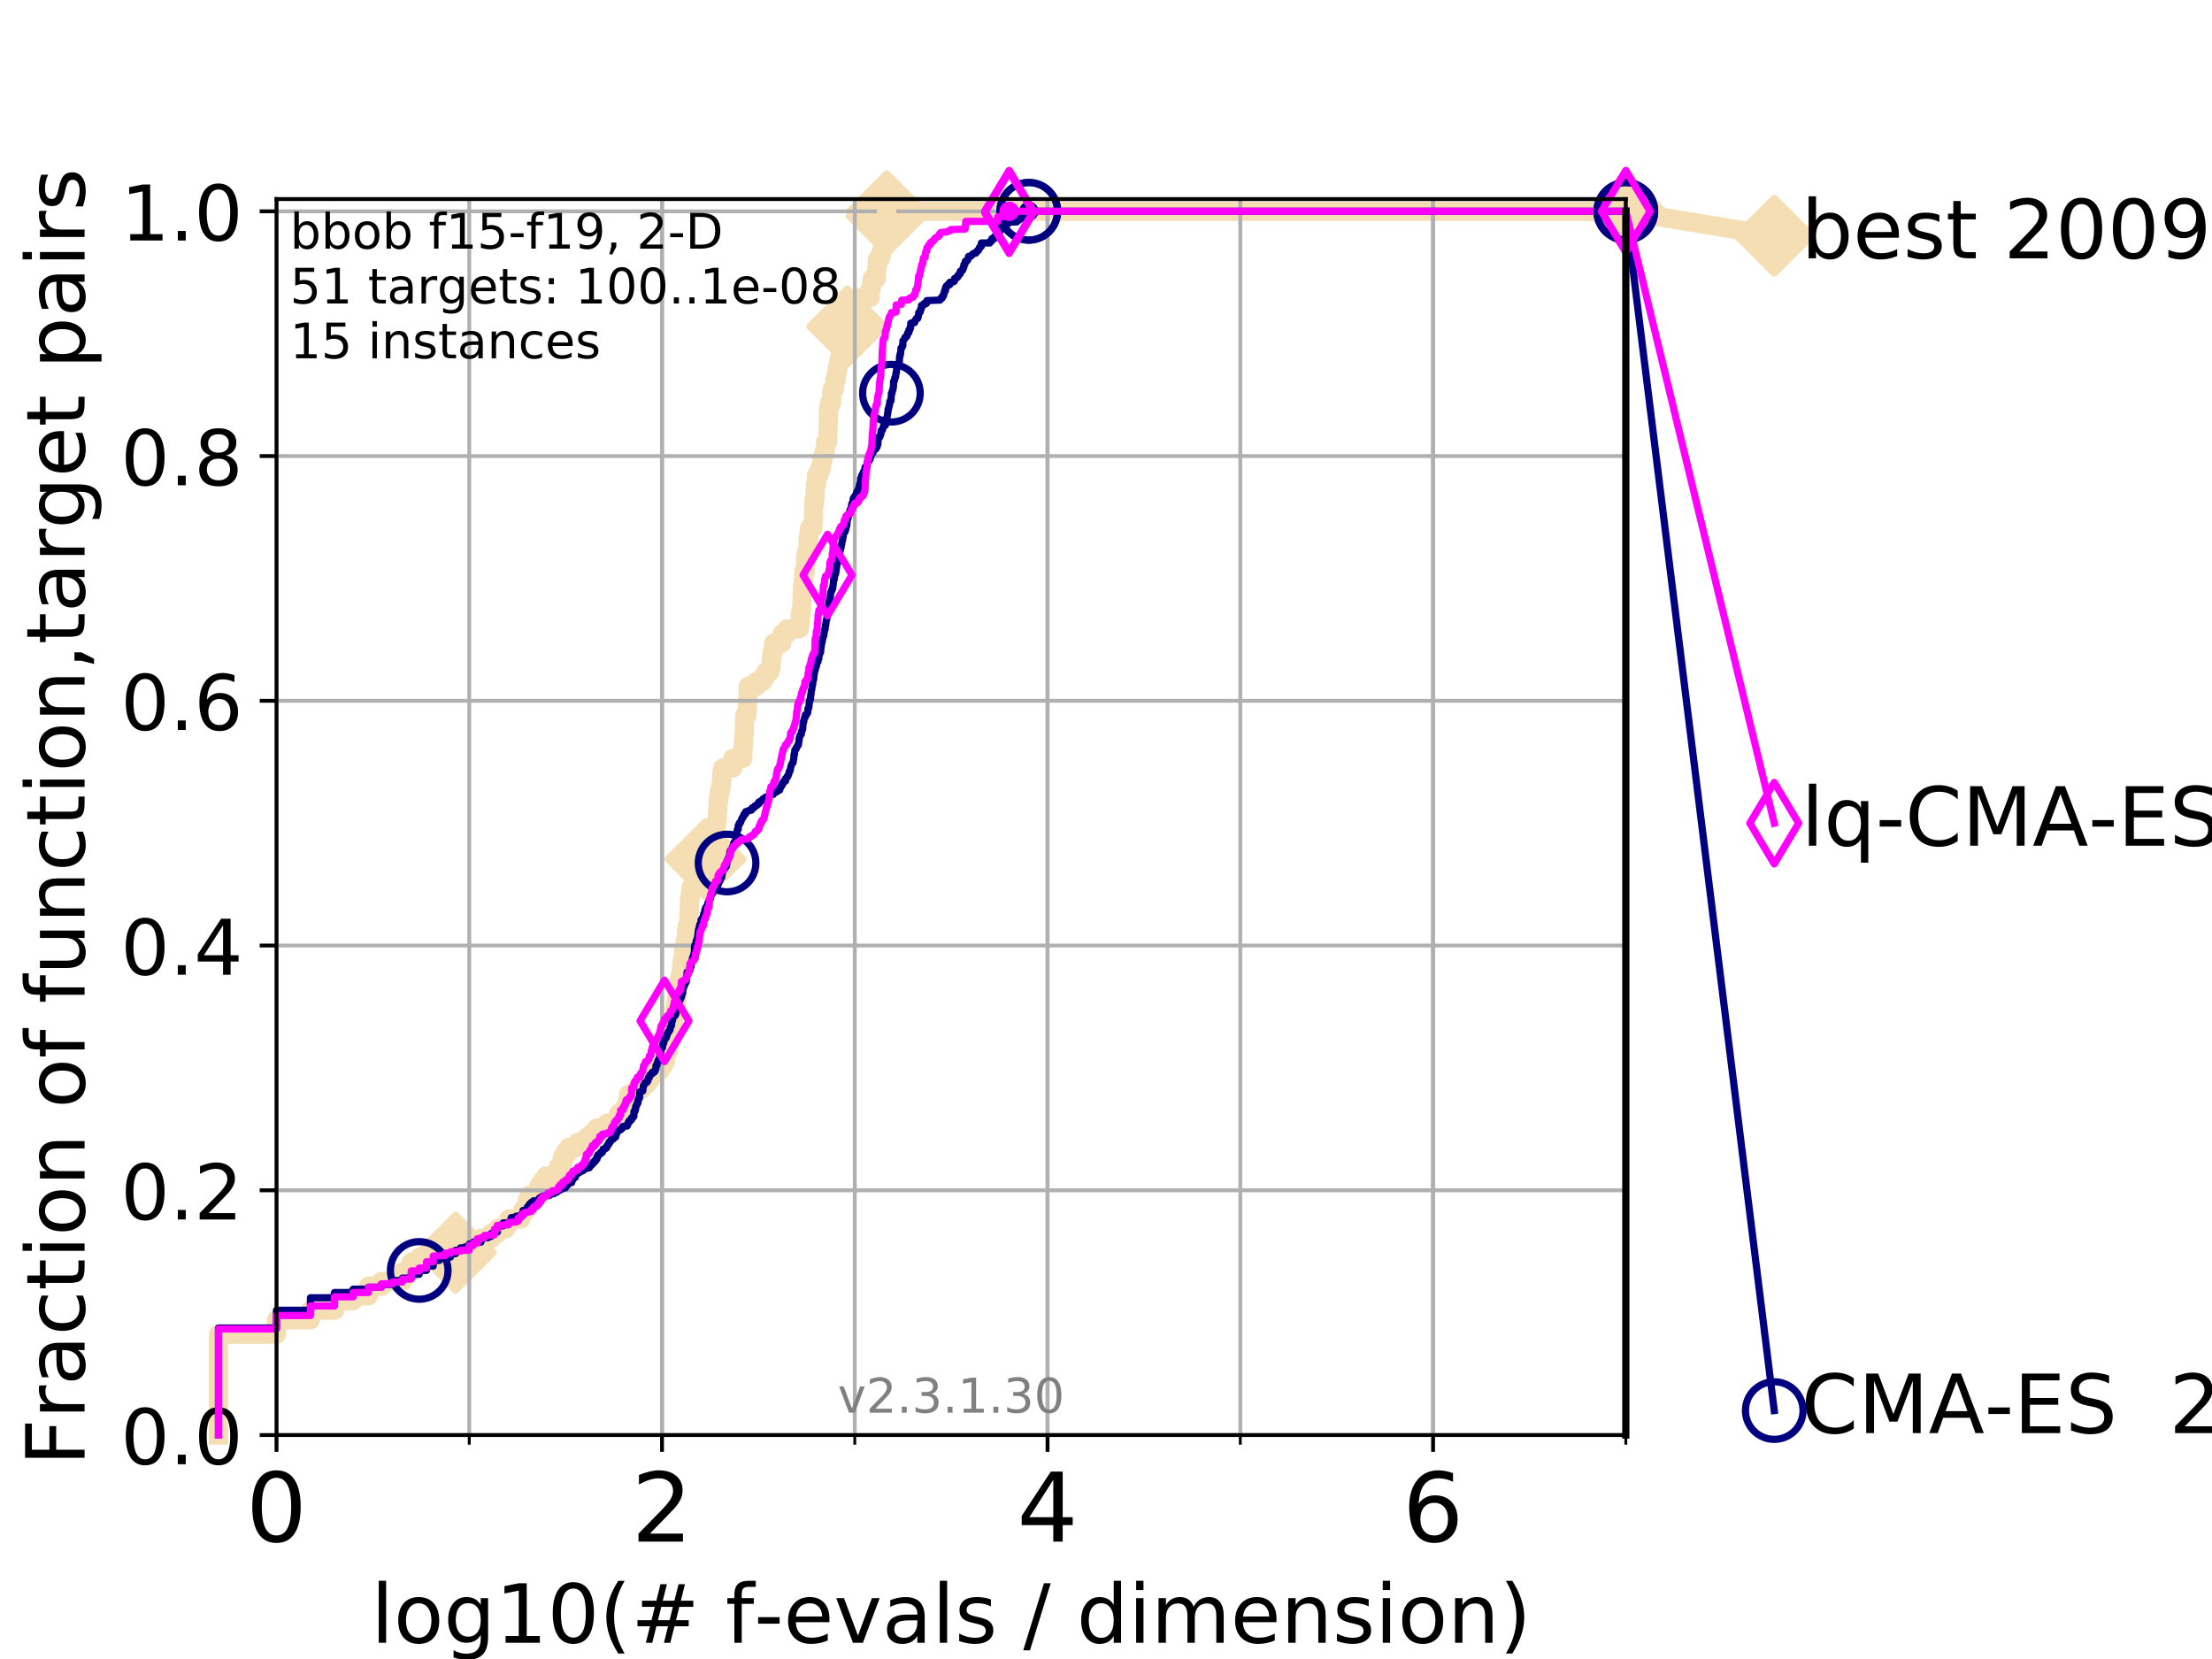 <?xml version="1.0" encoding="utf-8" standalone="no"?>
<!DOCTYPE svg PUBLIC "-//W3C//DTD SVG 1.1//EN"
  "http://www.w3.org/Graphics/SVG/1.1/DTD/svg11.dtd">
<!-- Created with matplotlib (https://matplotlib.org/) -->
<svg height="345.6pt" version="1.1" viewBox="0 0 460.8 345.6" width="460.8pt" xmlns="http://www.w3.org/2000/svg" xmlns:xlink="http://www.w3.org/1999/xlink">
 <defs>
  <style type="text/css">
*{stroke-linecap:butt;stroke-linejoin:round;}
  </style>
 </defs>
 <g id="figure_1">
  <g id="patch_1">
   <path d="M 0 345.6 
L 460.8 345.6 
L 460.8 0 
L 0 0 
z
" style="fill:#ffffff;"/>
  </g>
  <g id="axes_1">
   <g id="patch_2">
    <path d="M 57.6 298.944 
L 338.688 298.944 
L 338.688 41.472 
L 57.6 41.472 
z
" style="fill:#ffffff;"/>
   </g>
   <g id="line2d_1">
    <path d="M 45.512 298.944 
L 45.512 277.95 
L 57.6 277.95 
L 57.6 274.951 
L 64.671 274.951 
L 64.671 272.952 
L 69.688 272.952 
L 69.688 270.952 
L 73.579 270.952 
L 73.579 269.953 
L 76.759 269.953 
L 76.759 267.953 
L 79.447 267.953 
L 79.447 266.954 
L 83.83 266.954 
L 83.83 264.954 
L 85.667 264.954 
L 85.667 262.955 
L 87.33 262.955 
L 87.33 261.955 
L 94.921 261.955 
L 94.921 260.956 
L 96.861 260.956 
L 96.861 258.956 
L 100.193 258.956 
L 100.193 257.956 
L 102.331 257.956 
L 102.331 256.957 
L 103.623 256.957 
L 103.623 255.957 
L 105.398 255.957 
L 105.398 254.957 
L 105.952 254.957 
L 105.952 253.958 
L 108.484 253.958 
L 108.484 252.958 
L 108.949 252.958 
L 108.949 251.958 
L 109.843 251.958 
L 109.843 249.959 
L 110.274 249.959 
L 110.274 248.959 
L 112.281 248.959 
L 112.281 246.96 
L 113.023 246.96 
L 113.023 245.96 
L 113.735 245.96 
L 113.735 244.96 
L 116.02 244.96 
L 116.02 243.961 
L 116.323 243.961 
L 116.323 242.961 
L 117.203 242.961 
L 117.203 240.962 
L 117.765 240.962 
L 117.765 239.962 
L 118.577 239.962 
L 118.577 238.962 
L 120.335 238.962 
L 120.335 237.962 
L 122.148 237.962 
L 122.148 236.963 
L 123.394 236.963 
L 123.394 235.963 
L 124.369 235.963 
L 124.369 234.963 
L 126.507 234.963 
L 126.507 233.964 
L 128.709 233.964 
L 128.709 232.964 
L 128.856 232.964 
L 128.856 231.964 
L 129.991 231.964 
L 129.991 230.965 
L 130.796 230.965 
L 130.796 228.965 
L 130.927 228.965 
L 130.927 227.966 
L 132.423 227.966 
L 132.423 226.966 
L 133.578 226.966 
L 133.578 225.966 
L 134.661 225.966 
L 134.661 224.966 
L 135.482 224.966 
L 135.482 223.967 
L 135.78 223.967 
L 135.78 222.967 
L 137.559 222.967 
L 137.559 221.967 
L 138.256 221.967 
L 138.256 220.968 
L 138.678 220.968 
L 138.678 219.968 
L 138.845 219.968 
L 138.845 218.968 
L 139.253 218.968 
L 139.253 217.969 
L 139.414 217.969 
L 139.494 215.969 
L 139.809 215.969 
L 139.887 213.97 
L 140.119 213.97 
L 140.119 211.97 
L 140.499 211.97 
L 140.574 209.971 
L 140.723 209.971 
L 140.723 208.971 
L 140.944 208.971 
L 140.944 207.972 
L 141.09 207.972 
L 141.09 206.972 
L 141.235 206.972 
L 141.235 204.972 
L 141.521 204.972 
L 141.521 203.973 
L 141.732 203.973 
L 141.732 202.973 
L 141.941 202.973 
L 142.01 200.974 
L 142.148 200.974 
L 142.148 199.974 
L 142.419 199.974 
L 142.419 197.975 
L 142.686 197.975 
L 142.753 195.975 
L 142.95 195.975 
L 143.015 193.976 
L 143.144 193.976 
L 143.144 192.976 
L 143.464 192.976 
L 143.528 189.977 
L 143.591 189.977 
L 143.654 186.978 
L 143.841 186.978 
L 143.903 184.979 
L 144.451 184.979 
L 144.451 183.979 
L 145.098 183.979 
L 145.098 182.979 
L 146.107 182.979 
L 146.216 180.98 
L 146.431 180.98 
L 146.538 178.98 
L 146.958 178.98 
L 146.958 177.981 
L 147.267 177.981 
L 147.267 176.981 
L 147.57 176.981 
L 147.57 175.981 
L 148.015 175.981 
L 148.064 172.982 
L 148.545 172.982 
L 148.545 171.982 
L 149.287 171.982 
L 149.287 170.983 
L 149.423 170.983 
L 149.468 168.983 
L 149.557 168.983 
L 149.602 166.984 
L 149.691 166.984 
L 149.691 165.984 
L 149.824 165.984 
L 149.824 164.985 
L 150.086 164.985 
L 150.086 163.985 
L 150.215 163.985 
L 150.215 162.985 
L 150.344 162.985 
L 150.387 160.986 
L 150.557 160.986 
L 150.557 159.986 
L 152.662 159.986 
L 152.662 157.987 
L 154.741 157.987 
L 154.807 154.988 
L 154.906 154.988 
L 154.972 152.988 
L 155.038 152.988 
L 155.103 149.989 
L 155.168 149.989 
L 155.168 148.989 
L 155.647 148.989 
L 155.742 145.99 
L 155.804 145.99 
L 155.867 142.991 
L 157.557 142.991 
L 157.557 141.992 
L 158.89 141.992 
L 158.89 140.992 
L 159.507 140.992 
L 159.507 139.992 
L 160.346 139.992 
L 160.346 138.992 
L 160.633 138.992 
L 160.704 136.993 
L 160.821 136.993 
L 160.821 135.993 
L 161.008 135.993 
L 161.008 134.994 
L 161.169 134.994 
L 161.169 133.994 
L 162.854 133.994 
L 162.958 131.995 
L 163.985 131.995 
L 163.985 130.995 
L 166.545 130.995 
L 166.545 129.995 
L 166.696 129.995 
L 166.729 127.996 
L 166.879 127.996 
L 166.879 126.996 
L 167.011 126.996 
L 167.093 123.997 
L 167.142 123.997 
L 167.175 121.998 
L 167.304 121.998 
L 167.304 120.998 
L 167.417 120.998 
L 167.433 118.999 
L 167.783 118.999 
L 167.845 115.999 
L 167.986 115.999 
L 167.986 115 
L 168.279 115 
L 168.355 112.001 
L 168.506 112.001 
L 168.506 111.001 
L 168.627 111.001 
L 168.627 110.001 
L 169.317 110.001 
L 169.317 109.002 
L 169.432 109.002 
L 169.532 105.003 
L 169.603 105.003 
L 169.603 104.003 
L 169.758 104.003 
L 169.856 101.004 
L 170.078 101.004 
L 170.092 99.005 
L 170.594 99.005 
L 170.594 98.005 
L 170.991 98.005 
L 170.991 97.005 
L 171.186 97.005 
L 171.186 96.005 
L 171.392 96.005 
L 171.392 95.006 
L 171.671 95.006 
L 171.671 94.006 
L 171.908 94.006 
L 171.995 92.007 
L 172.422 92.007 
L 172.53 88.008 
L 172.542 88.008 
L 172.578 85.009 
L 172.792 85.009 
L 172.792 84.009 
L 173.223 84.009 
L 173.246 82.01 
L 173.349 82.01 
L 173.349 81.01 
L 173.834 81.01 
L 173.911 79.011 
L 174.218 79.011 
L 174.218 78.011 
L 174.359 78.011 
L 174.359 77.011 
L 174.542 77.011 
L 174.542 76.012 
L 174.785 76.012 
L 174.785 75.012 
L 175.046 75.012 
L 175.046 74.012 
L 175.314 74.012 
L 175.314 73.012 
L 175.965 73.012 
L 175.965 72.013 
L 176.219 72.013 
L 176.219 71.013 
L 176.383 71.013 
L 176.393 69.014 
L 176.508 69.014 
L 176.527 67.014 
L 176.922 67.014 
L 176.922 66.015 
L 177.427 66.015 
L 177.427 65.015 
L 178.691 65.015 
L 178.691 64.015 
L 178.826 64.015 
L 178.859 62.016 
L 181.268 62.016 
L 181.326 60.016 
L 181.52 60.016 
L 181.52 59.017 
L 181.698 59.017 
L 181.698 58.017 
L 182.554 58.017 
L 182.635 56.018 
L 182.715 56.018 
L 182.789 54.018 
L 183.371 54.018 
L 183.371 53.019 
L 183.671 53.019 
L 183.671 52.019 
L 183.915 52.019 
L 183.915 51.019 
L 184.2 51.019 
L 184.292 49.02 
L 184.401 49.02 
L 184.492 47.02 
L 184.546 47.02 
L 184.546 46.021 
L 184.666 46.021 
L 184.726 44.021 
L 338.688 44.021 
L 338.688 44.021 
" style="fill:none;stroke:#f5deb3;stroke-linecap:square;stroke-width:4;"/>
   </g>
   <g id="line2d_2">
    <defs>
     <path d="M -0 7.778 
L 7.778 0 
L 0 -7.778 
L -7.778 -0 
z
" id="m7a60f308c1" style="stroke:#f5deb3;stroke-linejoin:miter;stroke-width:1.5;"/>
    </defs>
    <g>
     <use style="fill:#f5deb3;stroke:#f5deb3;stroke-linejoin:miter;stroke-width:1.5;" x="94.921" xlink:href="#m7a60f308c1" y="260.956"/>
     <use style="fill:#f5deb3;stroke:#f5deb3;stroke-linejoin:miter;stroke-width:1.5;" x="146.958" xlink:href="#m7a60f308c1" y="178.98"/>
     <use style="fill:#f5deb3;stroke:#f5deb3;stroke-linejoin:miter;stroke-width:1.5;" x="176.508" xlink:href="#m7a60f308c1" y="68.014"/>
     <use style="fill:#f5deb3;stroke:#f5deb3;stroke-linejoin:miter;stroke-width:1.5;" x="184.726" xlink:href="#m7a60f308c1" y="45.021"/>
     <use style="fill:#f5deb3;stroke:#f5deb3;stroke-linejoin:miter;stroke-width:1.5;" x="184.726" xlink:href="#m7a60f308c1" y="44.021"/>
     <use style="fill:#f5deb3;stroke:#f5deb3;stroke-linejoin:miter;stroke-width:1.5;" x="338.688" xlink:href="#m7a60f308c1" y="44.021"/>
    </g>
   </g>
   <g id="line2d_3">
    <path style="fill:none;stroke:#f5deb3;stroke-linecap:square;stroke-width:4;"/>
    <g/>
   </g>
   <g id="line2d_4">
    <path d="M 338.688 44.021 
L 369.608 49.12 
" style="fill:none;stroke:#f5deb3;stroke-linecap:square;stroke-width:4;"/>
    <g>
     <use style="fill:#f5deb3;stroke:#f5deb3;stroke-linejoin:miter;stroke-width:1.5;" x="338.688" xlink:href="#m7a60f308c1" y="44.021"/>
     <use style="fill:#f5deb3;stroke:#f5deb3;stroke-linejoin:miter;stroke-width:1.5;" x="369.608" xlink:href="#m7a60f308c1" y="49.12"/>
    </g>
   </g>
   <g id="matplotlib.axis_1">
    <g id="xtick_1">
     <g id="line2d_5">
      <path clip-path="url(#p7ee19b9b58)" d="M 57.6 298.944 
L 57.6 41.472 
" style="fill:none;stroke:#b0b0b0;stroke-linecap:square;stroke-width:0.8;"/>
     </g>
     <g id="line2d_6">
      <defs>
       <path d="M 0 0 
L 0 3.5 
" id="md8e02cbbb5" style="stroke:#000000;stroke-width:0.8;"/>
      </defs>
      <g>
       <use style="stroke:#000000;stroke-width:0.8;" x="57.6" xlink:href="#md8e02cbbb5" y="298.944"/>
      </g>
     </g>
     <g id="text_1">
      <!-- 0 -->
      <defs>
       <path d="M 31.781 66.406 
Q 24.172 66.406 20.328 58.906 
Q 16.5 51.422 16.5 36.375 
Q 16.5 21.391 20.328 13.891 
Q 24.172 6.391 31.781 6.391 
Q 39.453 6.391 43.281 13.891 
Q 47.125 21.391 47.125 36.375 
Q 47.125 51.422 43.281 58.906 
Q 39.453 66.406 31.781 66.406 
z
M 31.781 74.219 
Q 44.047 74.219 50.516 64.516 
Q 56.984 54.828 56.984 36.375 
Q 56.984 17.969 50.516 8.266 
Q 44.047 -1.422 31.781 -1.422 
Q 19.531 -1.422 13.062 8.266 
Q 6.594 17.969 6.594 36.375 
Q 6.594 54.828 13.062 64.516 
Q 19.531 74.219 31.781 74.219 
z
" id="DejaVuSans-48"/>
      </defs>
      <g transform="translate(51.237 321.141)scale(0.2 -0.2)">
       <use xlink:href="#DejaVuSans-48"/>
      </g>
     </g>
    </g>
    <g id="xtick_2">
     <g id="line2d_7">
      <path clip-path="url(#p7ee19b9b58)" d="M 137.911 298.944 
L 137.911 41.472 
" style="fill:none;stroke:#b0b0b0;stroke-linecap:square;stroke-width:0.8;"/>
     </g>
     <g id="line2d_8">
      <g>
       <use style="stroke:#000000;stroke-width:0.8;" x="137.911" xlink:href="#md8e02cbbb5" y="298.944"/>
      </g>
     </g>
     <g id="text_2">
      <!-- 2 -->
      <defs>
       <path d="M 19.188 8.297 
L 53.609 8.297 
L 53.609 0 
L 7.328 0 
L 7.328 8.297 
Q 12.938 14.109 22.625 23.891 
Q 32.328 33.688 34.812 36.531 
Q 39.547 41.844 41.422 45.531 
Q 43.312 49.219 43.312 52.781 
Q 43.312 58.594 39.234 62.25 
Q 35.156 65.922 28.609 65.922 
Q 23.969 65.922 18.812 64.312 
Q 13.672 62.703 7.812 59.422 
L 7.812 69.391 
Q 13.766 71.781 18.938 73 
Q 24.125 74.219 28.422 74.219 
Q 39.75 74.219 46.484 68.547 
Q 53.219 62.891 53.219 53.422 
Q 53.219 48.922 51.531 44.891 
Q 49.859 40.875 45.406 35.406 
Q 44.188 33.984 37.641 27.219 
Q 31.109 20.453 19.188 8.297 
z
" id="DejaVuSans-50"/>
      </defs>
      <g transform="translate(131.548 321.141)scale(0.2 -0.2)">
       <use xlink:href="#DejaVuSans-50"/>
      </g>
     </g>
    </g>
    <g id="xtick_3">
     <g id="line2d_9">
      <path clip-path="url(#p7ee19b9b58)" d="M 218.222 298.944 
L 218.222 41.472 
" style="fill:none;stroke:#b0b0b0;stroke-linecap:square;stroke-width:0.8;"/>
     </g>
     <g id="line2d_10">
      <g>
       <use style="stroke:#000000;stroke-width:0.8;" x="218.222" xlink:href="#md8e02cbbb5" y="298.944"/>
      </g>
     </g>
     <g id="text_3">
      <!-- 4 -->
      <defs>
       <path d="M 37.797 64.312 
L 12.891 25.391 
L 37.797 25.391 
z
M 35.203 72.906 
L 47.609 72.906 
L 47.609 25.391 
L 58.016 25.391 
L 58.016 17.188 
L 47.609 17.188 
L 47.609 0 
L 37.797 0 
L 37.797 17.188 
L 4.891 17.188 
L 4.891 26.703 
z
" id="DejaVuSans-52"/>
      </defs>
      <g transform="translate(211.859 321.141)scale(0.2 -0.2)">
       <use xlink:href="#DejaVuSans-52"/>
      </g>
     </g>
    </g>
    <g id="xtick_4">
     <g id="line2d_11">
      <path clip-path="url(#p7ee19b9b58)" d="M 298.533 298.944 
L 298.533 41.472 
" style="fill:none;stroke:#b0b0b0;stroke-linecap:square;stroke-width:0.8;"/>
     </g>
     <g id="line2d_12">
      <g>
       <use style="stroke:#000000;stroke-width:0.8;" x="298.533" xlink:href="#md8e02cbbb5" y="298.944"/>
      </g>
     </g>
     <g id="text_4">
      <!-- 6 -->
      <defs>
       <path d="M 33.016 40.375 
Q 26.375 40.375 22.484 35.828 
Q 18.609 31.297 18.609 23.391 
Q 18.609 15.531 22.484 10.953 
Q 26.375 6.391 33.016 6.391 
Q 39.656 6.391 43.531 10.953 
Q 47.406 15.531 47.406 23.391 
Q 47.406 31.297 43.531 35.828 
Q 39.656 40.375 33.016 40.375 
z
M 52.594 71.297 
L 52.594 62.312 
Q 48.875 64.062 45.094 64.984 
Q 41.312 65.922 37.594 65.922 
Q 27.828 65.922 22.672 59.328 
Q 17.531 52.734 16.797 39.406 
Q 19.672 43.656 24.016 45.922 
Q 28.375 48.188 33.594 48.188 
Q 44.578 48.188 50.953 41.516 
Q 57.328 34.859 57.328 23.391 
Q 57.328 12.156 50.688 5.359 
Q 44.047 -1.422 33.016 -1.422 
Q 20.359 -1.422 13.672 8.266 
Q 6.984 17.969 6.984 36.375 
Q 6.984 53.656 15.188 63.938 
Q 23.391 74.219 37.203 74.219 
Q 40.922 74.219 44.703 73.484 
Q 48.484 72.75 52.594 71.297 
z
" id="DejaVuSans-54"/>
      </defs>
      <g transform="translate(292.17 321.141)scale(0.2 -0.2)">
       <use xlink:href="#DejaVuSans-54"/>
      </g>
     </g>
    </g>
    <g id="xtick_5">
     <g id="line2d_13">
      <path clip-path="url(#p7ee19b9b58)" d="M 57.6 298.944 
L 57.6 41.472 
" style="fill:none;stroke:#b0b0b0;stroke-linecap:square;stroke-width:0.8;"/>
     </g>
     <g id="line2d_14">
      <defs>
       <path d="M 0 0 
L 0 2 
" id="m26a1f8c60e" style="stroke:#000000;stroke-width:0.6;"/>
      </defs>
      <g>
       <use style="stroke:#000000;stroke-width:0.6;" x="57.6" xlink:href="#m26a1f8c60e" y="298.944"/>
      </g>
     </g>
    </g>
    <g id="xtick_6">
     <g id="line2d_15">
      <path clip-path="url(#p7ee19b9b58)" d="M 97.755 298.944 
L 97.755 41.472 
" style="fill:none;stroke:#b0b0b0;stroke-linecap:square;stroke-width:0.8;"/>
     </g>
     <g id="line2d_16">
      <g>
       <use style="stroke:#000000;stroke-width:0.6;" x="97.755" xlink:href="#m26a1f8c60e" y="298.944"/>
      </g>
     </g>
    </g>
    <g id="xtick_7">
     <g id="line2d_17">
      <path clip-path="url(#p7ee19b9b58)" d="M 137.911 298.944 
L 137.911 41.472 
" style="fill:none;stroke:#b0b0b0;stroke-linecap:square;stroke-width:0.8;"/>
     </g>
     <g id="line2d_18">
      <g>
       <use style="stroke:#000000;stroke-width:0.6;" x="137.911" xlink:href="#m26a1f8c60e" y="298.944"/>
      </g>
     </g>
    </g>
    <g id="xtick_8">
     <g id="line2d_19">
      <path clip-path="url(#p7ee19b9b58)" d="M 178.066 298.944 
L 178.066 41.472 
" style="fill:none;stroke:#b0b0b0;stroke-linecap:square;stroke-width:0.8;"/>
     </g>
     <g id="line2d_20">
      <g>
       <use style="stroke:#000000;stroke-width:0.6;" x="178.066" xlink:href="#m26a1f8c60e" y="298.944"/>
      </g>
     </g>
    </g>
    <g id="xtick_9">
     <g id="line2d_21">
      <path clip-path="url(#p7ee19b9b58)" d="M 218.222 298.944 
L 218.222 41.472 
" style="fill:none;stroke:#b0b0b0;stroke-linecap:square;stroke-width:0.8;"/>
     </g>
     <g id="line2d_22">
      <g>
       <use style="stroke:#000000;stroke-width:0.6;" x="218.222" xlink:href="#m26a1f8c60e" y="298.944"/>
      </g>
     </g>
    </g>
    <g id="xtick_10">
     <g id="line2d_23">
      <path clip-path="url(#p7ee19b9b58)" d="M 258.377 298.944 
L 258.377 41.472 
" style="fill:none;stroke:#b0b0b0;stroke-linecap:square;stroke-width:0.8;"/>
     </g>
     <g id="line2d_24">
      <g>
       <use style="stroke:#000000;stroke-width:0.6;" x="258.377" xlink:href="#m26a1f8c60e" y="298.944"/>
      </g>
     </g>
    </g>
    <g id="xtick_11">
     <g id="line2d_25">
      <path clip-path="url(#p7ee19b9b58)" d="M 298.533 298.944 
L 298.533 41.472 
" style="fill:none;stroke:#b0b0b0;stroke-linecap:square;stroke-width:0.8;"/>
     </g>
     <g id="line2d_26">
      <g>
       <use style="stroke:#000000;stroke-width:0.6;" x="298.533" xlink:href="#m26a1f8c60e" y="298.944"/>
      </g>
     </g>
    </g>
    <g id="xtick_12">
     <g id="line2d_27">
      <path clip-path="url(#p7ee19b9b58)" d="M 338.688 298.944 
L 338.688 41.472 
" style="fill:none;stroke:#b0b0b0;stroke-linecap:square;stroke-width:0.8;"/>
     </g>
     <g id="line2d_28">
      <g>
       <use style="stroke:#000000;stroke-width:0.6;" x="338.688" xlink:href="#m26a1f8c60e" y="298.944"/>
      </g>
     </g>
    </g>
    <g id="text_5">
     <!-- log10(# f-evals / dimension) -->
     <defs>
      <path d="M 9.422 75.984 
L 18.406 75.984 
L 18.406 0 
L 9.422 0 
z
" id="DejaVuSans-108"/>
      <path d="M 30.609 48.391 
Q 23.391 48.391 19.188 42.75 
Q 14.984 37.109 14.984 27.297 
Q 14.984 17.484 19.156 11.844 
Q 23.344 6.203 30.609 6.203 
Q 37.797 6.203 41.984 11.859 
Q 46.188 17.531 46.188 27.297 
Q 46.188 37.016 41.984 42.703 
Q 37.797 48.391 30.609 48.391 
z
M 30.609 56 
Q 42.328 56 49.016 48.375 
Q 55.719 40.766 55.719 27.297 
Q 55.719 13.875 49.016 6.219 
Q 42.328 -1.422 30.609 -1.422 
Q 18.844 -1.422 12.172 6.219 
Q 5.516 13.875 5.516 27.297 
Q 5.516 40.766 12.172 48.375 
Q 18.844 56 30.609 56 
z
" id="DejaVuSans-111"/>
      <path d="M 45.406 27.984 
Q 45.406 37.75 41.375 43.109 
Q 37.359 48.484 30.078 48.484 
Q 22.859 48.484 18.828 43.109 
Q 14.797 37.75 14.797 27.984 
Q 14.797 18.266 18.828 12.891 
Q 22.859 7.516 30.078 7.516 
Q 37.359 7.516 41.375 12.891 
Q 45.406 18.266 45.406 27.984 
z
M 54.391 6.781 
Q 54.391 -7.172 48.188 -13.984 
Q 42 -20.797 29.203 -20.797 
Q 24.469 -20.797 20.266 -20.094 
Q 16.062 -19.391 12.109 -17.922 
L 12.109 -9.188 
Q 16.062 -11.328 19.922 -12.344 
Q 23.781 -13.375 27.781 -13.375 
Q 36.625 -13.375 41.016 -8.766 
Q 45.406 -4.156 45.406 5.172 
L 45.406 9.625 
Q 42.625 4.781 38.281 2.391 
Q 33.938 0 27.875 0 
Q 17.828 0 11.672 7.656 
Q 5.516 15.328 5.516 27.984 
Q 5.516 40.672 11.672 48.328 
Q 17.828 56 27.875 56 
Q 33.938 56 38.281 53.609 
Q 42.625 51.219 45.406 46.391 
L 45.406 54.688 
L 54.391 54.688 
z
" id="DejaVuSans-103"/>
      <path d="M 12.406 8.297 
L 28.516 8.297 
L 28.516 63.922 
L 10.984 60.406 
L 10.984 69.391 
L 28.422 72.906 
L 38.281 72.906 
L 38.281 8.297 
L 54.391 8.297 
L 54.391 0 
L 12.406 0 
z
" id="DejaVuSans-49"/>
      <path d="M 31 75.875 
Q 24.469 64.656 21.281 53.656 
Q 18.109 42.672 18.109 31.391 
Q 18.109 20.125 21.312 9.062 
Q 24.516 -2 31 -13.188 
L 23.188 -13.188 
Q 15.875 -1.703 12.234 9.375 
Q 8.594 20.453 8.594 31.391 
Q 8.594 42.281 12.203 53.312 
Q 15.828 64.359 23.188 75.875 
z
" id="DejaVuSans-40"/>
      <path d="M 51.125 44 
L 36.922 44 
L 32.812 27.688 
L 47.125 27.688 
z
M 43.797 71.781 
L 38.719 51.516 
L 52.984 51.516 
L 58.109 71.781 
L 65.922 71.781 
L 60.891 51.516 
L 76.125 51.516 
L 76.125 44 
L 58.984 44 
L 54.984 27.688 
L 70.516 27.688 
L 70.516 20.219 
L 53.078 20.219 
L 48 0 
L 40.188 0 
L 45.219 20.219 
L 30.906 20.219 
L 25.875 0 
L 18.016 0 
L 23.094 20.219 
L 7.719 20.219 
L 7.719 27.688 
L 24.906 27.688 
L 29 44 
L 13.281 44 
L 13.281 51.516 
L 30.906 51.516 
L 35.891 71.781 
z
" id="DejaVuSans-35"/>
      <path id="DejaVuSans-32"/>
      <path d="M 37.109 75.984 
L 37.109 68.5 
L 28.516 68.5 
Q 23.688 68.5 21.797 66.547 
Q 19.922 64.594 19.922 59.516 
L 19.922 54.688 
L 34.719 54.688 
L 34.719 47.703 
L 19.922 47.703 
L 19.922 0 
L 10.891 0 
L 10.891 47.703 
L 2.297 47.703 
L 2.297 54.688 
L 10.891 54.688 
L 10.891 58.5 
Q 10.891 67.625 15.141 71.797 
Q 19.391 75.984 28.609 75.984 
z
" id="DejaVuSans-102"/>
      <path d="M 4.891 31.391 
L 31.203 31.391 
L 31.203 23.391 
L 4.891 23.391 
z
" id="DejaVuSans-45"/>
      <path d="M 56.203 29.594 
L 56.203 25.203 
L 14.891 25.203 
Q 15.484 15.922 20.484 11.062 
Q 25.484 6.203 34.422 6.203 
Q 39.594 6.203 44.453 7.469 
Q 49.312 8.734 54.109 11.281 
L 54.109 2.781 
Q 49.266 0.734 44.188 -0.344 
Q 39.109 -1.422 33.891 -1.422 
Q 20.797 -1.422 13.156 6.188 
Q 5.516 13.812 5.516 26.812 
Q 5.516 40.234 12.766 48.109 
Q 20.016 56 32.328 56 
Q 43.359 56 49.781 48.891 
Q 56.203 41.797 56.203 29.594 
z
M 47.219 32.234 
Q 47.125 39.594 43.094 43.984 
Q 39.062 48.391 32.422 48.391 
Q 24.906 48.391 20.391 44.141 
Q 15.875 39.891 15.188 32.172 
z
" id="DejaVuSans-101"/>
      <path d="M 2.984 54.688 
L 12.5 54.688 
L 29.594 8.797 
L 46.688 54.688 
L 56.203 54.688 
L 35.688 0 
L 23.484 0 
z
" id="DejaVuSans-118"/>
      <path d="M 34.281 27.484 
Q 23.391 27.484 19.188 25 
Q 14.984 22.516 14.984 16.5 
Q 14.984 11.719 18.141 8.906 
Q 21.297 6.109 26.703 6.109 
Q 34.188 6.109 38.703 11.406 
Q 43.219 16.703 43.219 25.484 
L 43.219 27.484 
z
M 52.203 31.203 
L 52.203 0 
L 43.219 0 
L 43.219 8.297 
Q 40.141 3.328 35.547 0.953 
Q 30.953 -1.422 24.312 -1.422 
Q 15.922 -1.422 10.953 3.297 
Q 6 8.016 6 15.922 
Q 6 25.141 12.172 29.828 
Q 18.359 34.516 30.609 34.516 
L 43.219 34.516 
L 43.219 35.406 
Q 43.219 41.609 39.141 45 
Q 35.062 48.391 27.688 48.391 
Q 23 48.391 18.547 47.266 
Q 14.109 46.141 10.016 43.891 
L 10.016 52.203 
Q 14.938 54.109 19.578 55.047 
Q 24.219 56 28.609 56 
Q 40.484 56 46.344 49.844 
Q 52.203 43.703 52.203 31.203 
z
" id="DejaVuSans-97"/>
      <path d="M 44.281 53.078 
L 44.281 44.578 
Q 40.484 46.531 36.375 47.5 
Q 32.281 48.484 27.875 48.484 
Q 21.188 48.484 17.844 46.438 
Q 14.5 44.391 14.5 40.281 
Q 14.5 37.156 16.891 35.375 
Q 19.281 33.594 26.516 31.984 
L 29.594 31.297 
Q 39.156 29.25 43.188 25.516 
Q 47.219 21.781 47.219 15.094 
Q 47.219 7.469 41.188 3.016 
Q 35.156 -1.422 24.609 -1.422 
Q 20.219 -1.422 15.453 -0.562 
Q 10.688 0.297 5.422 2 
L 5.422 11.281 
Q 10.406 8.688 15.234 7.391 
Q 20.062 6.109 24.812 6.109 
Q 31.156 6.109 34.562 8.281 
Q 37.984 10.453 37.984 14.406 
Q 37.984 18.062 35.516 20.016 
Q 33.062 21.969 24.703 23.781 
L 21.578 24.516 
Q 13.234 26.266 9.516 29.906 
Q 5.812 33.547 5.812 39.891 
Q 5.812 47.609 11.281 51.797 
Q 16.75 56 26.812 56 
Q 31.781 56 36.172 55.266 
Q 40.578 54.547 44.281 53.078 
z
" id="DejaVuSans-115"/>
      <path d="M 25.391 72.906 
L 33.688 72.906 
L 8.297 -9.281 
L 0 -9.281 
z
" id="DejaVuSans-47"/>
      <path d="M 45.406 46.391 
L 45.406 75.984 
L 54.391 75.984 
L 54.391 0 
L 45.406 0 
L 45.406 8.203 
Q 42.578 3.328 38.25 0.953 
Q 33.938 -1.422 27.875 -1.422 
Q 17.969 -1.422 11.734 6.484 
Q 5.516 14.406 5.516 27.297 
Q 5.516 40.188 11.734 48.094 
Q 17.969 56 27.875 56 
Q 33.938 56 38.25 53.625 
Q 42.578 51.266 45.406 46.391 
z
M 14.797 27.297 
Q 14.797 17.391 18.875 11.75 
Q 22.953 6.109 30.078 6.109 
Q 37.203 6.109 41.297 11.75 
Q 45.406 17.391 45.406 27.297 
Q 45.406 37.203 41.297 42.844 
Q 37.203 48.484 30.078 48.484 
Q 22.953 48.484 18.875 42.844 
Q 14.797 37.203 14.797 27.297 
z
" id="DejaVuSans-100"/>
      <path d="M 9.422 54.688 
L 18.406 54.688 
L 18.406 0 
L 9.422 0 
z
M 9.422 75.984 
L 18.406 75.984 
L 18.406 64.594 
L 9.422 64.594 
z
" id="DejaVuSans-105"/>
      <path d="M 52 44.188 
Q 55.375 50.25 60.062 53.125 
Q 64.75 56 71.094 56 
Q 79.641 56 84.281 50.016 
Q 88.922 44.047 88.922 33.016 
L 88.922 0 
L 79.891 0 
L 79.891 32.719 
Q 79.891 40.578 77.094 44.375 
Q 74.312 48.188 68.609 48.188 
Q 61.625 48.188 57.562 43.547 
Q 53.516 38.922 53.516 30.906 
L 53.516 0 
L 44.484 0 
L 44.484 32.719 
Q 44.484 40.625 41.703 44.406 
Q 38.922 48.188 33.109 48.188 
Q 26.219 48.188 22.156 43.531 
Q 18.109 38.875 18.109 30.906 
L 18.109 0 
L 9.078 0 
L 9.078 54.688 
L 18.109 54.688 
L 18.109 46.188 
Q 21.188 51.219 25.484 53.609 
Q 29.781 56 35.688 56 
Q 41.656 56 45.828 52.969 
Q 50 49.953 52 44.188 
z
" id="DejaVuSans-109"/>
      <path d="M 54.891 33.016 
L 54.891 0 
L 45.906 0 
L 45.906 32.719 
Q 45.906 40.484 42.875 44.328 
Q 39.844 48.188 33.797 48.188 
Q 26.516 48.188 22.312 43.547 
Q 18.109 38.922 18.109 30.906 
L 18.109 0 
L 9.078 0 
L 9.078 54.688 
L 18.109 54.688 
L 18.109 46.188 
Q 21.344 51.125 25.703 53.562 
Q 30.078 56 35.797 56 
Q 45.219 56 50.047 50.172 
Q 54.891 44.344 54.891 33.016 
z
" id="DejaVuSans-110"/>
      <path d="M 8.016 75.875 
L 15.828 75.875 
Q 23.141 64.359 26.781 53.312 
Q 30.422 42.281 30.422 31.391 
Q 30.422 20.453 26.781 9.375 
Q 23.141 -1.703 15.828 -13.188 
L 8.016 -13.188 
Q 14.5 -2 17.703 9.062 
Q 20.906 20.125 20.906 31.391 
Q 20.906 42.672 17.703 53.656 
Q 14.5 64.656 8.016 75.875 
z
" id="DejaVuSans-41"/>
     </defs>
     <g transform="translate(77.303 342.218)scale(0.17 -0.17)">
      <use xlink:href="#DejaVuSans-108"/>
      <use x="27.783" xlink:href="#DejaVuSans-111"/>
      <use x="88.965" xlink:href="#DejaVuSans-103"/>
      <use x="152.441" xlink:href="#DejaVuSans-49"/>
      <use x="216.064" xlink:href="#DejaVuSans-48"/>
      <use x="279.688" xlink:href="#DejaVuSans-40"/>
      <use x="318.701" xlink:href="#DejaVuSans-35"/>
      <use x="402.49" xlink:href="#DejaVuSans-32"/>
      <use x="434.277" xlink:href="#DejaVuSans-102"/>
      <use x="469.404" xlink:href="#DejaVuSans-45"/>
      <use x="505.488" xlink:href="#DejaVuSans-101"/>
      <use x="567.012" xlink:href="#DejaVuSans-118"/>
      <use x="626.191" xlink:href="#DejaVuSans-97"/>
      <use x="687.471" xlink:href="#DejaVuSans-108"/>
      <use x="715.254" xlink:href="#DejaVuSans-115"/>
      <use x="767.354" xlink:href="#DejaVuSans-32"/>
      <use x="799.141" xlink:href="#DejaVuSans-47"/>
      <use x="832.832" xlink:href="#DejaVuSans-32"/>
      <use x="864.619" xlink:href="#DejaVuSans-100"/>
      <use x="928.096" xlink:href="#DejaVuSans-105"/>
      <use x="955.879" xlink:href="#DejaVuSans-109"/>
      <use x="1053.291" xlink:href="#DejaVuSans-101"/>
      <use x="1114.814" xlink:href="#DejaVuSans-110"/>
      <use x="1178.193" xlink:href="#DejaVuSans-115"/>
      <use x="1230.293" xlink:href="#DejaVuSans-105"/>
      <use x="1258.076" xlink:href="#DejaVuSans-111"/>
      <use x="1319.258" xlink:href="#DejaVuSans-110"/>
      <use x="1382.637" xlink:href="#DejaVuSans-41"/>
     </g>
    </g>
   </g>
   <g id="matplotlib.axis_2">
    <g id="ytick_1">
     <g id="line2d_29">
      <path clip-path="url(#p7ee19b9b58)" d="M 57.6 298.944 
L 338.688 298.944 
" style="fill:none;stroke:#b0b0b0;stroke-linecap:square;stroke-width:0.8;"/>
     </g>
     <g id="line2d_30">
      <defs>
       <path d="M 0 0 
L -3.5 0 
" id="m8689d66f4e" style="stroke:#000000;stroke-width:0.8;"/>
      </defs>
      <g>
       <use style="stroke:#000000;stroke-width:0.8;" x="57.6" xlink:href="#m8689d66f4e" y="298.944"/>
      </g>
     </g>
     <g id="text_6">
      <!-- 0.0 -->
      <defs>
       <path d="M 10.688 12.406 
L 21 12.406 
L 21 0 
L 10.688 0 
z
" id="DejaVuSans-46"/>
      </defs>
      <g transform="translate(25.155 305.023)scale(0.16 -0.16)">
       <use xlink:href="#DejaVuSans-48"/>
       <use x="63.623" xlink:href="#DejaVuSans-46"/>
       <use x="95.41" xlink:href="#DejaVuSans-48"/>
      </g>
     </g>
    </g>
    <g id="ytick_2">
     <g id="line2d_31">
      <path clip-path="url(#p7ee19b9b58)" d="M 57.6 247.959 
L 338.688 247.959 
" style="fill:none;stroke:#b0b0b0;stroke-linecap:square;stroke-width:0.8;"/>
     </g>
     <g id="line2d_32">
      <g>
       <use style="stroke:#000000;stroke-width:0.8;" x="57.6" xlink:href="#m8689d66f4e" y="247.959"/>
      </g>
     </g>
     <g id="text_7">
      <!-- 0.2 -->
      <g transform="translate(25.155 254.038)scale(0.16 -0.16)">
       <use xlink:href="#DejaVuSans-48"/>
       <use x="63.623" xlink:href="#DejaVuSans-46"/>
       <use x="95.41" xlink:href="#DejaVuSans-50"/>
      </g>
     </g>
    </g>
    <g id="ytick_3">
     <g id="line2d_33">
      <path clip-path="url(#p7ee19b9b58)" d="M 57.6 196.975 
L 338.688 196.975 
" style="fill:none;stroke:#b0b0b0;stroke-linecap:square;stroke-width:0.8;"/>
     </g>
     <g id="line2d_34">
      <g>
       <use style="stroke:#000000;stroke-width:0.8;" x="57.6" xlink:href="#m8689d66f4e" y="196.975"/>
      </g>
     </g>
     <g id="text_8">
      <!-- 0.4 -->
      <g transform="translate(25.155 203.054)scale(0.16 -0.16)">
       <use xlink:href="#DejaVuSans-48"/>
       <use x="63.623" xlink:href="#DejaVuSans-46"/>
       <use x="95.41" xlink:href="#DejaVuSans-52"/>
      </g>
     </g>
    </g>
    <g id="ytick_4">
     <g id="line2d_35">
      <path clip-path="url(#p7ee19b9b58)" d="M 57.6 145.99 
L 338.688 145.99 
" style="fill:none;stroke:#b0b0b0;stroke-linecap:square;stroke-width:0.8;"/>
     </g>
     <g id="line2d_36">
      <g>
       <use style="stroke:#000000;stroke-width:0.8;" x="57.6" xlink:href="#m8689d66f4e" y="145.99"/>
      </g>
     </g>
     <g id="text_9">
      <!-- 0.6 -->
      <g transform="translate(25.155 152.069)scale(0.16 -0.16)">
       <use xlink:href="#DejaVuSans-48"/>
       <use x="63.623" xlink:href="#DejaVuSans-46"/>
       <use x="95.41" xlink:href="#DejaVuSans-54"/>
      </g>
     </g>
    </g>
    <g id="ytick_5">
     <g id="line2d_37">
      <path clip-path="url(#p7ee19b9b58)" d="M 57.6 95.006 
L 338.688 95.006 
" style="fill:none;stroke:#b0b0b0;stroke-linecap:square;stroke-width:0.8;"/>
     </g>
     <g id="line2d_38">
      <g>
       <use style="stroke:#000000;stroke-width:0.8;" x="57.6" xlink:href="#m8689d66f4e" y="95.006"/>
      </g>
     </g>
     <g id="text_10">
      <!-- 0.8 -->
      <defs>
       <path d="M 31.781 34.625 
Q 24.75 34.625 20.719 30.859 
Q 16.703 27.094 16.703 20.516 
Q 16.703 13.922 20.719 10.156 
Q 24.75 6.391 31.781 6.391 
Q 38.812 6.391 42.859 10.172 
Q 46.922 13.969 46.922 20.516 
Q 46.922 27.094 42.891 30.859 
Q 38.875 34.625 31.781 34.625 
z
M 21.922 38.812 
Q 15.578 40.375 12.031 44.719 
Q 8.5 49.078 8.5 55.328 
Q 8.5 64.062 14.719 69.141 
Q 20.953 74.219 31.781 74.219 
Q 42.672 74.219 48.875 69.141 
Q 55.078 64.062 55.078 55.328 
Q 55.078 49.078 51.531 44.719 
Q 48 40.375 41.703 38.812 
Q 48.828 37.156 52.797 32.312 
Q 56.781 27.484 56.781 20.516 
Q 56.781 9.906 50.312 4.234 
Q 43.844 -1.422 31.781 -1.422 
Q 19.734 -1.422 13.25 4.234 
Q 6.781 9.906 6.781 20.516 
Q 6.781 27.484 10.781 32.312 
Q 14.797 37.156 21.922 38.812 
z
M 18.312 54.391 
Q 18.312 48.734 21.844 45.562 
Q 25.391 42.391 31.781 42.391 
Q 38.141 42.391 41.719 45.562 
Q 45.312 48.734 45.312 54.391 
Q 45.312 60.062 41.719 63.234 
Q 38.141 66.406 31.781 66.406 
Q 25.391 66.406 21.844 63.234 
Q 18.312 60.062 18.312 54.391 
z
" id="DejaVuSans-56"/>
      </defs>
      <g transform="translate(25.155 101.085)scale(0.16 -0.16)">
       <use xlink:href="#DejaVuSans-48"/>
       <use x="63.623" xlink:href="#DejaVuSans-46"/>
       <use x="95.41" xlink:href="#DejaVuSans-56"/>
      </g>
     </g>
    </g>
    <g id="ytick_6">
     <g id="line2d_39">
      <path clip-path="url(#p7ee19b9b58)" d="M 57.6 44.021 
L 338.688 44.021 
" style="fill:none;stroke:#b0b0b0;stroke-linecap:square;stroke-width:0.8;"/>
     </g>
     <g id="line2d_40">
      <g>
       <use style="stroke:#000000;stroke-width:0.8;" x="57.6" xlink:href="#m8689d66f4e" y="44.021"/>
      </g>
     </g>
     <g id="text_11">
      <!-- 1.0 -->
      <g transform="translate(25.155 50.1)scale(0.16 -0.16)">
       <use xlink:href="#DejaVuSans-49"/>
       <use x="63.623" xlink:href="#DejaVuSans-46"/>
       <use x="95.41" xlink:href="#DejaVuSans-48"/>
      </g>
     </g>
    </g>
    <g id="text_12">
     <!-- Fraction of function,target pairs -->
     <defs>
      <path d="M 9.812 72.906 
L 51.703 72.906 
L 51.703 64.594 
L 19.672 64.594 
L 19.672 43.109 
L 48.578 43.109 
L 48.578 34.812 
L 19.672 34.812 
L 19.672 0 
L 9.812 0 
z
" id="DejaVuSans-70"/>
      <path d="M 41.109 46.297 
Q 39.594 47.172 37.812 47.578 
Q 36.031 48 33.891 48 
Q 26.266 48 22.188 43.047 
Q 18.109 38.094 18.109 28.812 
L 18.109 0 
L 9.078 0 
L 9.078 54.688 
L 18.109 54.688 
L 18.109 46.188 
Q 20.953 51.172 25.484 53.578 
Q 30.031 56 36.531 56 
Q 37.453 56 38.578 55.875 
Q 39.703 55.766 41.062 55.516 
z
" id="DejaVuSans-114"/>
      <path d="M 48.781 52.594 
L 48.781 44.188 
Q 44.969 46.297 41.141 47.344 
Q 37.312 48.391 33.406 48.391 
Q 24.656 48.391 19.812 42.844 
Q 14.984 37.312 14.984 27.297 
Q 14.984 17.281 19.812 11.734 
Q 24.656 6.203 33.406 6.203 
Q 37.312 6.203 41.141 7.25 
Q 44.969 8.297 48.781 10.406 
L 48.781 2.094 
Q 45.016 0.344 40.984 -0.531 
Q 36.969 -1.422 32.422 -1.422 
Q 20.062 -1.422 12.781 6.344 
Q 5.516 14.109 5.516 27.297 
Q 5.516 40.672 12.859 48.328 
Q 20.219 56 33.016 56 
Q 37.156 56 41.109 55.141 
Q 45.062 54.297 48.781 52.594 
z
" id="DejaVuSans-99"/>
      <path d="M 18.312 70.219 
L 18.312 54.688 
L 36.812 54.688 
L 36.812 47.703 
L 18.312 47.703 
L 18.312 18.016 
Q 18.312 11.328 20.141 9.422 
Q 21.969 7.516 27.594 7.516 
L 36.812 7.516 
L 36.812 0 
L 27.594 0 
Q 17.188 0 13.234 3.875 
Q 9.281 7.766 9.281 18.016 
L 9.281 47.703 
L 2.688 47.703 
L 2.688 54.688 
L 9.281 54.688 
L 9.281 70.219 
z
" id="DejaVuSans-116"/>
      <path d="M 8.5 21.578 
L 8.5 54.688 
L 17.484 54.688 
L 17.484 21.922 
Q 17.484 14.156 20.5 10.266 
Q 23.531 6.391 29.594 6.391 
Q 36.859 6.391 41.078 11.031 
Q 45.312 15.672 45.312 23.688 
L 45.312 54.688 
L 54.297 54.688 
L 54.297 0 
L 45.312 0 
L 45.312 8.406 
Q 42.047 3.422 37.719 1 
Q 33.406 -1.422 27.688 -1.422 
Q 18.266 -1.422 13.375 4.438 
Q 8.5 10.297 8.5 21.578 
z
M 31.109 56 
z
" id="DejaVuSans-117"/>
      <path d="M 11.719 12.406 
L 22.016 12.406 
L 22.016 4 
L 14.016 -11.625 
L 7.719 -11.625 
L 11.719 4 
z
" id="DejaVuSans-44"/>
      <path d="M 18.109 8.203 
L 18.109 -20.797 
L 9.078 -20.797 
L 9.078 54.688 
L 18.109 54.688 
L 18.109 46.391 
Q 20.953 51.266 25.266 53.625 
Q 29.594 56 35.594 56 
Q 45.562 56 51.781 48.094 
Q 58.016 40.188 58.016 27.297 
Q 58.016 14.406 51.781 6.484 
Q 45.562 -1.422 35.594 -1.422 
Q 29.594 -1.422 25.266 0.953 
Q 20.953 3.328 18.109 8.203 
z
M 48.688 27.297 
Q 48.688 37.203 44.609 42.844 
Q 40.531 48.484 33.406 48.484 
Q 26.266 48.484 22.188 42.844 
Q 18.109 37.203 18.109 27.297 
Q 18.109 17.391 22.188 11.75 
Q 26.266 6.109 33.406 6.109 
Q 40.531 6.109 44.609 11.75 
Q 48.688 17.391 48.688 27.297 
z
" id="DejaVuSans-112"/>
     </defs>
     <g transform="translate(17.62 305.347)rotate(-90)scale(0.17 -0.17)">
      <use xlink:href="#DejaVuSans-70"/>
      <use x="57.41" xlink:href="#DejaVuSans-114"/>
      <use x="98.523" xlink:href="#DejaVuSans-97"/>
      <use x="159.803" xlink:href="#DejaVuSans-99"/>
      <use x="214.783" xlink:href="#DejaVuSans-116"/>
      <use x="253.992" xlink:href="#DejaVuSans-105"/>
      <use x="281.775" xlink:href="#DejaVuSans-111"/>
      <use x="342.957" xlink:href="#DejaVuSans-110"/>
      <use x="406.336" xlink:href="#DejaVuSans-32"/>
      <use x="438.123" xlink:href="#DejaVuSans-111"/>
      <use x="499.305" xlink:href="#DejaVuSans-102"/>
      <use x="534.51" xlink:href="#DejaVuSans-32"/>
      <use x="566.297" xlink:href="#DejaVuSans-102"/>
      <use x="601.502" xlink:href="#DejaVuSans-117"/>
      <use x="664.881" xlink:href="#DejaVuSans-110"/>
      <use x="728.26" xlink:href="#DejaVuSans-99"/>
      <use x="783.24" xlink:href="#DejaVuSans-116"/>
      <use x="822.449" xlink:href="#DejaVuSans-105"/>
      <use x="850.232" xlink:href="#DejaVuSans-111"/>
      <use x="911.414" xlink:href="#DejaVuSans-110"/>
      <use x="974.793" xlink:href="#DejaVuSans-44"/>
      <use x="1006.58" xlink:href="#DejaVuSans-116"/>
      <use x="1045.789" xlink:href="#DejaVuSans-97"/>
      <use x="1107.068" xlink:href="#DejaVuSans-114"/>
      <use x="1148.166" xlink:href="#DejaVuSans-103"/>
      <use x="1211.643" xlink:href="#DejaVuSans-101"/>
      <use x="1273.166" xlink:href="#DejaVuSans-116"/>
      <use x="1312.375" xlink:href="#DejaVuSans-32"/>
      <use x="1344.162" xlink:href="#DejaVuSans-112"/>
      <use x="1407.639" xlink:href="#DejaVuSans-97"/>
      <use x="1468.918" xlink:href="#DejaVuSans-105"/>
      <use x="1496.701" xlink:href="#DejaVuSans-114"/>
      <use x="1537.814" xlink:href="#DejaVuSans-115"/>
     </g>
    </g>
   </g>
   <g id="line2d_41">
    <defs>
     <path d="M 0 1.5 
C 0.398 1.5 0.779 1.342 1.061 1.061 
C 1.342 0.779 1.5 0.398 1.5 0 
C 1.5 -0.398 1.342 -0.779 1.061 -1.061 
C 0.779 -1.342 0.398 -1.5 0 -1.5 
C -0.398 -1.5 -0.779 -1.342 -1.061 -1.061 
C -1.342 -0.779 -1.5 -0.398 -1.5 0 
C -1.5 0.398 -1.342 0.779 -1.061 1.061 
C -0.779 1.342 -0.398 1.5 0 1.5 
z
" id="m8ae4ec9b61" style="stroke:#f5deb3;"/>
    </defs>
    <g>
     <use style="fill:#f5deb3;stroke:#f5deb3;" x="184.726" xlink:href="#m8ae4ec9b61" y="44.021"/>
     <use style="fill:#f5deb3;stroke:#f5deb3;" x="184.726" xlink:href="#m8ae4ec9b61" y="44.021"/>
    </g>
   </g>
   <g id="line2d_42">
    <defs>
     <path d="M 0 1.5 
C 0.398 1.5 0.779 1.342 1.061 1.061 
C 1.342 0.779 1.5 0.398 1.5 0 
C 1.5 -0.398 1.342 -0.779 1.061 -1.061 
C 0.779 -1.342 0.398 -1.5 0 -1.5 
C -0.398 -1.5 -0.779 -1.342 -1.061 -1.061 
C -1.342 -0.779 -1.5 -0.398 -1.5 0 
C -1.5 0.398 -1.342 0.779 -1.061 1.061 
C -0.779 1.342 -0.398 1.5 0 1.5 
z
" id="me2758509b2" style="stroke:#000080;"/>
    </defs>
    <g>
     <use style="fill:#000080;stroke:#000080;" x="214.317" xlink:href="#me2758509b2" y="44.021"/>
     <use style="fill:#000080;stroke:#000080;" x="214.317" xlink:href="#me2758509b2" y="44.021"/>
    </g>
   </g>
   <g id="line2d_43">
    <path d="M 45.512 298.944 
L 45.512 276.651 
L 57.6 276.651 
L 57.6 272.952 
L 64.671 272.952 
L 64.671 270.353 
L 69.688 270.353 
L 69.688 269.253 
L 73.579 269.253 
L 73.579 268.553 
L 76.759 268.553 
L 76.759 268.153 
L 79.447 268.153 
L 79.447 267.554 
L 81.776 267.554 
L 81.776 266.754 
L 83.83 266.754 
L 83.83 266.254 
L 85.667 266.254 
L 85.667 265.454 
L 87.33 265.454 
L 87.33 264.654 
L 88.847 264.654 
L 88.847 263.755 
L 90.243 263.755 
L 90.243 262.555 
L 91.535 262.555 
L 91.535 262.055 
L 92.738 262.055 
L 92.738 261.855 
L 93.864 261.855 
L 93.864 261.155 
L 94.921 261.155 
L 94.921 260.456 
L 95.918 260.456 
L 95.918 259.956 
L 96.861 259.956 
L 96.861 259.756 
L 97.755 259.756 
L 97.755 259.156 
L 98.606 259.156 
L 98.606 258.756 
L 100.193 258.756 
L 100.193 257.956 
L 101.647 257.856 
L 101.647 257.557 
L 102.331 257.557 
L 102.331 256.957 
L 102.989 256.957 
L 102.989 256.657 
L 103.623 256.657 
L 103.623 255.357 
L 104.826 255.357 
L 104.826 254.757 
L 105.952 254.757 
L 105.952 254.557 
L 106.489 254.557 
L 106.489 253.658 
L 107.515 253.558 
L 107.515 253.358 
L 108.484 253.258 
L 108.484 253.058 
L 108.949 253.058 
L 108.949 252.158 
L 109.843 252.058 
L 109.843 251.458 
L 110.274 251.458 
L 110.274 250.859 
L 110.694 250.859 
L 110.694 250.459 
L 111.105 250.459 
L 111.105 250.159 
L 112.281 250.159 
L 112.281 249.659 
L 112.656 249.659 
L 112.656 249.359 
L 113.023 249.359 
L 113.023 249.159 
L 114.419 249.059 
L 114.419 248.859 
L 114.751 248.859 
L 114.751 248.659 
L 115.397 248.659 
L 115.397 248.359 
L 116.02 248.359 
L 116.02 248.059 
L 116.621 247.959 
L 116.621 247.76 
L 117.203 247.66 
L 117.203 247.46 
L 117.765 247.46 
L 117.765 246.96 
L 118.31 246.86 
L 118.31 246.36 
L 119.097 246.36 
L 119.097 245.76 
L 119.352 245.76 
L 119.352 245.36 
L 119.85 245.26 
L 119.85 244.66 
L 120.094 244.66 
L 120.094 244.361 
L 120.572 244.361 
L 120.572 244.061 
L 121.037 244.061 
L 121.037 243.861 
L 121.49 243.861 
L 121.49 243.661 
L 121.712 243.661 
L 121.712 243.461 
L 122.362 243.361 
L 122.362 243.261 
L 122.782 243.261 
L 122.782 242.961 
L 122.989 242.961 
L 122.989 242.761 
L 123.193 242.761 
L 123.193 242.561 
L 123.394 242.561 
L 123.394 242.361 
L 123.594 242.361 
L 123.594 242.061 
L 123.985 241.961 
L 123.985 241.661 
L 124.178 241.661 
L 124.178 241.461 
L 124.369 241.461 
L 124.369 240.962 
L 124.557 240.962 
L 124.557 240.562 
L 124.928 240.462 
L 124.928 240.362 
L 125.111 240.362 
L 125.111 240.062 
L 125.471 240.062 
L 125.471 239.762 
L 125.648 239.762 
L 125.648 239.362 
L 126.168 239.262 
L 126.168 239.162 
L 126.338 239.162 
L 126.338 238.862 
L 126.507 238.862 
L 126.507 238.562 
L 126.674 238.562 
L 126.674 238.362 
L 126.839 238.362 
L 126.839 237.962 
L 127.165 237.863 
L 127.165 237.563 
L 127.326 237.563 
L 127.326 237.363 
L 127.799 237.263 
L 127.799 237.063 
L 127.954 237.063 
L 127.954 236.863 
L 128.26 236.863 
L 128.26 236.363 
L 128.411 236.363 
L 128.411 235.963 
L 128.561 235.963 
L 128.561 235.763 
L 128.709 235.763 
L 128.709 235.463 
L 129.291 235.363 
L 129.291 235.263 
L 129.433 235.263 
L 129.433 235.063 
L 129.714 234.963 
L 129.714 234.663 
L 130.665 234.564 
L 130.665 234.264 
L 130.796 234.264 
L 130.796 233.964 
L 130.927 233.964 
L 130.927 233.664 
L 131.185 233.664 
L 131.185 233.364 
L 131.566 233.264 
L 131.566 232.864 
L 131.815 232.864 
L 131.815 232.564 
L 132.06 232.564 
L 132.06 231.564 
L 132.303 231.464 
L 132.303 231.065 
L 132.423 231.065 
L 132.423 230.465 
L 132.542 230.465 
L 132.542 230.265 
L 132.66 230.265 
L 132.66 229.965 
L 132.777 229.965 
L 132.777 229.765 
L 132.894 229.765 
L 132.894 229.165 
L 133.01 229.165 
L 133.01 228.865 
L 133.125 228.865 
L 133.125 228.665 
L 133.239 228.665 
L 133.239 227.466 
L 133.689 227.366 
L 133.689 227.266 
L 133.91 227.266 
L 134.019 226.166 
L 134.128 226.166 
L 134.236 225.766 
L 134.343 225.766 
L 134.343 225.566 
L 134.766 225.466 
L 134.766 225.166 
L 134.974 225.166 
L 135.077 224.467 
L 135.281 224.467 
L 135.382 223.967 
L 135.582 223.867 
L 135.582 223.767 
L 135.879 223.667 
L 135.879 223.367 
L 136.266 223.367 
L 136.266 223.167 
L 136.457 223.167 
L 136.551 222.667 
L 136.645 222.667 
L 136.645 221.967 
L 136.832 221.967 
L 136.924 221.368 
L 137.108 221.268 
L 137.108 220.868 
L 137.29 220.868 
L 137.38 220.268 
L 137.469 220.268 
L 137.469 219.268 
L 137.647 219.268 
L 137.736 218.368 
L 137.998 218.268 
L 138.084 217.469 
L 138.256 217.369 
L 138.341 216.669 
L 138.511 216.569 
L 138.511 216.369 
L 138.678 216.369 
L 138.762 216.069 
L 138.845 216.069 
L 138.927 215.569 
L 139.009 215.569 
L 139.091 215.169 
L 139.172 215.169 
L 139.172 214.969 
L 139.334 214.969 
L 139.414 214.67 
L 139.573 214.57 
L 139.652 213.97 
L 139.731 213.97 
L 139.809 213.67 
L 139.887 213.67 
L 139.965 212.67 
L 140.119 212.57 
L 140.119 211.57 
L 140.649 211.57 
L 140.723 211.271 
L 140.797 211.271 
L 140.871 210.571 
L 140.944 210.571 
L 141.018 210.071 
L 141.09 210.071 
L 141.163 209.671 
L 141.235 209.671 
L 141.307 208.771 
L 141.45 208.771 
L 141.45 208.271 
L 141.732 208.271 
L 141.802 207.872 
L 141.941 207.772 
L 141.941 207.272 
L 142.079 207.272 
L 142.148 206.772 
L 142.216 206.772 
L 142.216 205.872 
L 142.352 205.872 
L 142.419 205.272 
L 142.62 205.272 
L 142.62 204.872 
L 142.818 204.773 
L 142.884 204.573 
L 142.95 204.573 
L 143.015 203.273 
L 143.08 203.273 
L 143.144 202.473 
L 143.591 202.373 
L 143.591 202.173 
L 143.716 202.173 
L 143.779 201.374 
L 143.965 201.374 
L 144.026 200.574 
L 144.087 200.574 
L 144.148 199.974 
L 144.209 199.974 
L 144.27 199.474 
L 144.451 199.474 
L 144.511 198.774 
L 144.63 198.674 
L 144.689 197.175 
L 144.748 197.175 
L 144.748 196.875 
L 144.924 196.775 
L 144.982 196.375 
L 145.04 196.375 
L 145.04 195.975 
L 145.155 195.975 
L 145.213 195.575 
L 145.27 195.575 
L 145.327 194.975 
L 145.384 194.975 
L 145.441 194.076 
L 145.497 194.076 
L 145.497 193.676 
L 145.666 193.576 
L 145.666 193.076 
L 145.777 193.076 
L 145.777 192.576 
L 145.998 192.476 
L 146.053 191.577 
L 146.27 191.577 
L 146.324 191.177 
L 146.485 191.177 
L 146.591 190.377 
L 146.749 190.377 
L 146.854 189.477 
L 146.906 189.477 
L 147.01 189.077 
L 147.113 188.977 
L 147.216 188.777 
L 147.369 188.777 
L 147.47 188.078 
L 147.52 188.078 
L 147.62 187.778 
L 147.67 187.778 
L 147.77 187.378 
L 147.967 187.278 
L 148.064 186.378 
L 148.354 186.278 
L 148.45 185.978 
L 148.545 185.978 
L 148.592 185.678 
L 148.78 185.578 
L 148.78 185.378 
L 149.058 185.378 
L 149.058 185.078 
L 149.287 185.078 
L 149.287 184.879 
L 149.468 184.879 
L 149.513 184.179 
L 149.691 184.079 
L 149.691 183.779 
L 149.868 183.679 
L 149.868 183.479 
L 149.999 183.479 
L 149.999 183.079 
L 150.172 182.979 
L 150.172 182.779 
L 150.344 182.779 
L 150.429 181.979 
L 150.472 181.979 
L 150.472 181.58 
L 150.599 181.58 
L 150.599 181.28 
L 150.725 181.28 
L 150.725 181.08 
L 150.891 181.08 
L 150.891 180.88 
L 151.056 180.88 
L 151.056 180.68 
L 151.219 180.58 
L 151.219 180.48 
L 151.341 180.48 
L 151.422 179.78 
L 151.462 179.78 
L 151.462 179.28 
L 151.661 179.18 
L 151.74 178.68 
L 151.819 178.68 
L 151.819 178.48 
L 151.975 178.48 
L 152.053 177.581 
L 152.13 177.481 
L 152.13 177.181 
L 152.398 177.081 
L 152.398 176.881 
L 152.55 176.881 
L 152.587 176.381 
L 152.774 176.381 
L 152.848 175.581 
L 152.996 175.481 
L 152.996 175.381 
L 153.215 175.281 
L 153.287 174.682 
L 153.359 174.682 
L 153.431 173.382 
L 153.538 173.382 
L 153.609 172.782 
L 153.785 172.782 
L 153.785 171.982 
L 153.925 171.982 
L 153.995 171.483 
L 154.167 171.483 
L 154.167 171.283 
L 154.304 171.283 
L 154.406 170.883 
L 154.44 170.883 
L 154.541 170.483 
L 154.741 170.383 
L 154.774 170.083 
L 154.906 170.083 
L 155.005 169.583 
L 155.297 169.583 
L 155.329 169.083 
L 155.867 168.983 
L 155.867 168.883 
L 156.509 168.783 
L 156.509 168.683 
L 156.628 168.683 
L 156.688 168.284 
L 157.157 168.184 
L 157.243 167.884 
L 157.67 167.784 
L 157.67 167.584 
L 158.059 167.484 
L 158.059 167.084 
L 158.493 166.984 
L 158.546 166.784 
L 158.942 166.684 
L 158.994 166.384 
L 159.406 166.284 
L 159.431 166.084 
L 160.006 165.984 
L 160.03 165.784 
L 160.201 165.684 
L 160.201 165.584 
L 161.1 165.484 
L 161.192 164.985 
L 161.801 164.985 
L 161.801 164.685 
L 162.432 164.585 
L 162.475 164.085 
L 162.687 163.985 
L 162.75 163.585 
L 162.938 163.585 
L 163 163.085 
L 163.328 162.985 
L 163.328 162.685 
L 163.65 162.685 
L 163.65 162.185 
L 163.887 162.085 
L 163.946 161.786 
L 164.16 161.686 
L 164.199 161.386 
L 164.314 161.286 
L 164.41 160.686 
L 164.543 160.686 
L 164.638 160.286 
L 164.656 160.286 
L 164.713 159.786 
L 164.788 159.686 
L 164.881 159.286 
L 164.973 159.186 
L 165.029 158.986 
L 165.212 158.886 
L 165.321 158.087 
L 165.357 158.087 
L 165.411 157.187 
L 165.501 157.187 
L 165.573 156.287 
L 165.662 156.287 
L 165.75 155.987 
L 165.873 155.987 
L 165.961 155.587 
L 166.117 155.487 
L 166.152 155.288 
L 166.324 155.188 
L 166.426 154.388 
L 166.443 154.388 
L 166.528 153.588 
L 166.629 153.488 
L 166.713 153.088 
L 166.912 152.988 
L 167.011 152.288 
L 167.109 152.188 
L 167.207 151.889 
L 167.223 151.889 
L 167.304 150.389 
L 167.433 150.389 
L 167.513 149.789 
L 167.577 149.689 
L 167.64 149.389 
L 167.767 149.389 
L 167.767 148.889 
L 168.079 148.789 
L 168.187 148.49 
L 168.248 148.49 
L 168.309 147.59 
L 168.476 147.49 
L 168.582 146.49 
L 168.597 146.49 
L 168.672 145.79 
L 168.806 145.79 
L 168.894 144.791 
L 168.924 144.791 
L 169.027 143.791 
L 169.1 143.691 
L 169.201 142.791 
L 169.288 142.691 
L 169.374 141.692 
L 169.489 141.592 
L 169.588 140.592 
L 169.603 140.592 
L 169.631 139.992 
L 169.716 139.992 
L 169.772 139.392 
L 169.884 139.392 
L 169.884 138.892 
L 170.064 138.793 
L 170.174 138.093 
L 170.201 138.093 
L 170.201 137.893 
L 170.392 137.893 
L 170.487 137.193 
L 170.594 137.193 
L 170.594 136.493 
L 170.727 136.393 
L 170.82 135.993 
L 170.938 135.893 
L 171.017 134.894 
L 171.056 134.894 
L 171.134 134.094 
L 171.212 133.994 
L 171.315 133.294 
L 171.353 133.294 
L 171.43 132.794 
L 171.507 132.694 
L 171.583 132.394 
L 171.62 132.394 
L 171.696 131.595 
L 171.734 131.595 
L 171.734 131.195 
L 171.896 131.095 
L 171.946 130.195 
L 172.02 130.195 
L 172.13 129.195 
L 172.228 129.095 
L 172.301 128.296 
L 172.398 128.196 
L 172.506 126.996 
L 172.566 126.896 
L 172.673 125.197 
L 172.803 125.197 
L 172.874 124.597 
L 172.956 124.497 
L 173.061 123.397 
L 173.188 123.297 
L 173.246 122.997 
L 173.303 122.997 
L 173.303 122.797 
L 173.44 122.697 
L 173.542 121.898 
L 173.565 121.898 
L 173.666 120.698 
L 173.789 120.698 
L 173.9 119.698 
L 174.065 119.598 
L 174.175 118.799 
L 174.207 118.699 
L 174.316 117.799 
L 174.338 117.799 
L 174.381 117.199 
L 174.531 117.199 
L 174.605 116.599 
L 174.648 116.599 
L 174.733 115.999 
L 174.764 115.999 
L 174.848 115.5 
L 174.88 115.5 
L 174.963 114.8 
L 175.036 114.7 
L 175.14 114.1 
L 175.212 114.1 
L 175.314 113.3 
L 175.355 113.3 
L 175.436 112.7 
L 175.517 112.6 
L 175.628 111.801 
L 175.638 111.801 
L 175.728 111.101 
L 175.886 111.001 
L 175.916 110.701 
L 176.073 110.701 
L 176.161 110.201 
L 176.219 110.201 
L 176.277 109.601 
L 176.402 109.501 
L 176.469 108.402 
L 176.536 108.402 
L 176.641 107.902 
L 176.697 107.902 
L 176.773 107.202 
L 176.95 107.102 
L 177.052 106.302 
L 177.181 106.302 
L 177.282 105.703 
L 177.363 105.603 
L 177.454 104.903 
L 177.643 104.803 
L 177.732 103.903 
L 177.838 103.903 
L 177.865 103.603 
L 178.162 103.503 
L 178.162 103.203 
L 178.36 103.103 
L 178.463 102.504 
L 178.624 102.404 
L 178.641 102.204 
L 178.792 102.204 
L 178.884 101.604 
L 178.975 101.604 
L 179.066 100.904 
L 179.205 100.804 
L 179.303 99.604 
L 179.489 99.504 
L 179.513 99.005 
L 179.649 99.005 
L 179.744 98.605 
L 179.839 98.505 
L 179.918 98.205 
L 180.144 98.105 
L 180.205 97.305 
L 180.481 97.305 
L 180.481 97.105 
L 180.67 97.005 
L 180.715 96.105 
L 180.923 96.005 
L 180.923 95.906 
L 181.151 95.906 
L 181.239 95.606 
L 181.282 95.606 
L 181.383 95.106 
L 181.427 95.106 
L 181.52 94.506 
L 181.811 94.406 
L 181.811 94.006 
L 182.007 94.006 
L 182.007 93.506 
L 182.473 93.506 
L 182.521 93.106 
L 182.709 93.106 
L 182.755 92.607 
L 182.875 92.607 
L 182.948 91.407 
L 183.007 91.407 
L 183.007 91.107 
L 183.313 91.007 
L 183.409 90.607 
L 183.493 90.507 
L 183.55 89.707 
L 183.828 89.607 
L 183.934 89.108 
L 183.971 89.108 
L 184.052 88.708 
L 184.438 88.608 
L 184.516 88.008 
L 184.582 88.008 
L 184.582 87.208 
L 184.726 87.208 
L 184.826 86.708 
L 184.844 86.708 
L 184.933 85.909 
L 184.98 85.909 
L 185.009 85.209 
L 185.131 85.109 
L 185.236 84.409 
L 185.322 84.309 
L 185.374 83.609 
L 185.602 83.509 
L 185.698 81.91 
L 185.827 81.91 
L 185.905 81.31 
L 185.983 81.31 
L 186.082 80.71 
L 186.11 80.71 
L 186.159 79.411 
L 186.295 79.411 
L 186.404 78.711 
L 186.555 78.611 
L 186.624 77.811 
L 186.72 77.711 
L 186.805 76.511 
L 187.093 76.411 
L 187.171 76.112 
L 187.222 76.112 
L 187.279 75.412 
L 187.341 75.412 
L 187.402 74.212 
L 187.499 74.212 
L 187.514 73.712 
L 187.615 73.712 
L 187.691 72.513 
L 187.91 72.413 
L 187.969 72.013 
L 188.083 72.013 
L 188.083 71.013 
L 188.234 70.913 
L 188.331 70.713 
L 188.447 70.613 
L 188.495 70.313 
L 188.7 70.313 
L 188.7 70.113 
L 188.954 70.013 
L 189.038 69.414 
L 189.315 69.314 
L 189.342 68.714 
L 189.551 68.714 
L 189.551 68.314 
L 189.681 68.314 
L 189.726 67.314 
L 190.534 67.214 
L 190.619 66.714 
L 190.834 66.614 
L 190.918 66.314 
L 191.191 66.314 
L 191.24 65.915 
L 191.31 65.915 
L 191.383 65.115 
L 191.697 65.015 
L 191.733 64.515 
L 191.903 64.415 
L 191.97 63.615 
L 192.478 63.515 
L 192.516 63.215 
L 193 63.215 
L 193.085 62.616 
L 195.831 62.516 
L 195.869 62.316 
L 195.991 62.216 
L 195.991 62.116 
L 196.257 62.116 
L 196.3 61.716 
L 196.559 61.616 
L 196.634 61.016 
L 196.733 61.016 
L 196.784 60.516 
L 196.974 60.516 
L 196.974 59.916 
L 197.117 59.916 
L 197.117 59.617 
L 197.413 59.517 
L 197.413 59.317 
L 197.834 59.317 
L 197.834 58.817 
L 198.618 58.717 
L 198.618 58.617 
L 198.797 58.617 
L 198.845 58.017 
L 199.17 58.017 
L 199.17 57.817 
L 199.533 57.717 
L 199.569 57.317 
L 199.854 57.217 
L 199.854 57.117 
L 199.986 57.117 
L 200.038 56.517 
L 200.337 56.517 
L 200.337 56.318 
L 200.583 56.218 
L 200.638 55.718 
L 200.779 55.718 
L 200.8 55.118 
L 200.998 55.118 
L 201.096 54.418 
L 201.492 54.318 
L 201.499 54.118 
L 201.675 54.018 
L 201.76 53.418 
L 202.338 53.318 
L 202.418 53.118 
L 202.613 53.019 
L 202.72 52.819 
L 203.318 52.719 
L 203.318 52.519 
L 203.497 52.419 
L 203.497 52.319 
L 203.777 52.219 
L 203.813 52.019 
L 203.92 52.019 
L 203.989 51.619 
L 204.135 51.619 
L 204.135 51.419 
L 204.431 51.319 
L 204.431 50.619 
L 206.193 50.619 
L 206.193 50.319 
L 206.573 50.219 
L 206.625 49.72 
L 207.135 49.72 
L 207.135 49.32 
L 207.951 49.22 
L 207.985 48.52 
L 208.109 48.52 
L 208.109 48.12 
L 208.468 48.02 
L 208.468 47.32 
L 209.017 47.22 
L 209.017 47.02 
L 209.6 46.92 
L 209.6 46.82 
L 209.82 46.82 
L 209.82 46.321 
L 211.829 46.221 
L 211.829 45.821 
L 212.346 45.821 
L 212.346 45.621 
L 212.804 45.521 
L 212.835 44.921 
L 213.171 44.921 
L 213.171 44.721 
L 213.531 44.621 
L 213.531 44.421 
L 213.869 44.321 
L 213.869 44.221 
L 214.317 44.121 
L 214.317 44.021 
L 338.688 44.021 
L 338.688 44.021 
" style="fill:none;stroke:#000080;stroke-linecap:square;stroke-width:1.5;"/>
   </g>
   <g id="line2d_44">
    <defs>
     <path d="M 0 6 
C 1.591 6 3.117 5.368 4.243 4.243 
C 5.368 3.117 6 1.591 6 0 
C 6 -1.591 5.368 -3.117 4.243 -4.243 
C 3.117 -5.368 1.591 -6 0 -6 
C -1.591 -6 -3.117 -5.368 -4.243 -4.243 
C -5.368 -3.117 -6 -1.591 -6 0 
C -6 1.591 -5.368 3.117 -4.243 4.243 
C -3.117 5.368 -1.591 6 0 6 
z
" id="mc8a8a4f869" style="stroke:#000080;stroke-width:1.5;"/>
    </defs>
    <g>
     <use style="fill-opacity:0;stroke:#000080;stroke-width:1.5;" x="87.33" xlink:href="#mc8a8a4f869" y="264.654"/>
     <use style="fill-opacity:0;stroke:#000080;stroke-width:1.5;" x="151.462" xlink:href="#mc8a8a4f869" y="179.78"/>
     <use style="fill-opacity:0;stroke:#000080;stroke-width:1.5;" x="185.698" xlink:href="#mc8a8a4f869" y="81.91"/>
     <use style="fill-opacity:0;stroke:#000080;stroke-width:1.5;" x="214.317" xlink:href="#mc8a8a4f869" y="44.021"/>
     <use style="fill-opacity:0;stroke:#000080;stroke-width:1.5;" x="214.317" xlink:href="#mc8a8a4f869" y="44.021"/>
     <use style="fill-opacity:0;stroke:#000080;stroke-width:1.5;" x="338.688" xlink:href="#mc8a8a4f869" y="44.021"/>
    </g>
   </g>
   <g id="line2d_45">
    <path style="fill:none;stroke:#000080;stroke-linecap:square;stroke-width:1.5;"/>
    <g/>
   </g>
   <g id="line2d_46">
    <defs>
     <path d="M 0 1.5 
C 0.398 1.5 0.779 1.342 1.061 1.061 
C 1.342 0.779 1.5 0.398 1.5 0 
C 1.5 -0.398 1.342 -0.779 1.061 -1.061 
C 0.779 -1.342 0.398 -1.5 0 -1.5 
C -0.398 -1.5 -0.779 -1.342 -1.061 -1.061 
C -1.342 -0.779 -1.5 -0.398 -1.5 0 
C -1.5 0.398 -1.342 0.779 -1.061 1.061 
C -0.779 1.342 -0.398 1.5 0 1.5 
z
" id="mcd916a9cfa" style="stroke:#ff00ff;"/>
    </defs>
    <g>
     <use style="fill:#ff00ff;stroke:#ff00ff;" x="210.225" xlink:href="#mcd916a9cfa" y="44.021"/>
     <use style="fill:#ff00ff;stroke:#ff00ff;" x="210.225" xlink:href="#mcd916a9cfa" y="44.021"/>
    </g>
   </g>
   <g id="line2d_47">
    <path d="M 45.512 298.944 
L 45.512 276.851 
L 57.6 276.851 
L 57.6 274.052 
L 64.671 274.052 
L 64.671 272.052 
L 69.688 272.052 
L 69.688 270.153 
L 73.579 270.153 
L 73.579 269.253 
L 76.759 269.253 
L 76.759 268.153 
L 79.447 268.153 
L 79.447 267.454 
L 81.776 267.454 
L 81.776 267.054 
L 83.83 267.054 
L 83.83 266.454 
L 85.667 266.454 
L 85.667 264.754 
L 87.33 264.754 
L 87.33 264.155 
L 88.847 264.155 
L 88.847 262.855 
L 90.243 262.855 
L 90.243 261.655 
L 92.738 261.555 
L 92.738 261.055 
L 93.864 261.055 
L 93.864 260.756 
L 95.918 260.656 
L 95.918 260.456 
L 97.755 260.456 
L 97.755 259.456 
L 98.606 259.456 
L 98.606 258.956 
L 99.418 258.956 
L 99.418 258.056 
L 100.193 258.056 
L 100.193 257.856 
L 100.935 257.856 
L 100.935 257.357 
L 102.989 257.257 
L 102.989 256.057 
L 103.623 256.057 
L 103.623 255.257 
L 105.952 255.157 
L 105.952 254.657 
L 107.515 254.557 
L 107.515 254.358 
L 108.006 254.358 
L 108.006 253.658 
L 108.484 253.658 
L 108.484 253.258 
L 108.949 253.258 
L 108.949 252.758 
L 109.402 252.758 
L 109.402 252.558 
L 110.274 252.458 
L 110.274 252.358 
L 110.694 252.358 
L 110.694 251.958 
L 111.105 251.958 
L 111.105 251.458 
L 111.506 251.458 
L 111.506 251.258 
L 111.897 251.258 
L 111.897 250.859 
L 112.281 250.859 
L 112.281 250.359 
L 112.656 250.359 
L 112.656 249.759 
L 113.023 249.759 
L 113.023 249.259 
L 113.735 249.159 
L 113.735 249.059 
L 114.08 249.059 
L 114.08 248.559 
L 114.751 248.459 
L 114.751 248.359 
L 115.077 248.359 
L 115.077 248.059 
L 116.02 247.959 
L 116.02 247.76 
L 116.323 247.76 
L 116.323 247.26 
L 116.621 247.26 
L 116.621 246.86 
L 117.203 246.86 
L 117.203 246.26 
L 117.765 246.16 
L 117.765 245.86 
L 118.31 245.76 
L 118.31 245.46 
L 118.577 245.46 
L 118.577 244.86 
L 119.097 244.76 
L 119.097 244.361 
L 119.352 244.361 
L 119.352 243.961 
L 119.85 243.961 
L 119.85 243.761 
L 120.335 243.761 
L 120.335 243.161 
L 121.037 243.161 
L 121.037 242.761 
L 121.49 242.661 
L 121.49 242.461 
L 121.712 242.461 
L 121.712 241.961 
L 121.931 241.961 
L 121.931 241.361 
L 122.148 241.361 
L 122.148 240.462 
L 122.573 240.362 
L 122.573 240.262 
L 122.782 240.262 
L 122.782 239.762 
L 122.989 239.762 
L 122.989 239.462 
L 123.193 239.462 
L 123.193 239.162 
L 123.394 239.162 
L 123.394 238.662 
L 123.985 238.662 
L 123.985 238.062 
L 124.369 238.062 
L 124.369 237.763 
L 124.744 237.663 
L 124.744 237.463 
L 124.928 237.463 
L 124.928 236.763 
L 125.471 236.763 
L 125.471 236.263 
L 126.338 236.163 
L 126.338 236.063 
L 126.839 236.063 
L 126.839 235.863 
L 127.165 235.863 
L 127.165 235.563 
L 127.326 235.563 
L 127.326 235.163 
L 127.485 235.163 
L 127.485 234.763 
L 127.799 234.663 
L 127.799 234.464 
L 127.954 234.464 
L 127.954 233.964 
L 128.108 233.964 
L 128.108 233.764 
L 128.26 233.764 
L 128.26 233.464 
L 128.561 233.464 
L 128.561 233.164 
L 128.709 233.164 
L 128.709 232.964 
L 129.002 232.864 
L 129.002 232.364 
L 129.291 232.264 
L 129.291 231.265 
L 129.853 231.165 
L 129.853 230.565 
L 130.128 230.465 
L 130.128 230.165 
L 130.264 230.165 
L 130.264 229.765 
L 130.398 229.765 
L 130.398 229.265 
L 130.532 229.265 
L 130.532 229.065 
L 131.056 229.065 
L 131.056 228.665 
L 131.185 228.665 
L 131.185 228.465 
L 131.44 228.365 
L 131.44 228.065 
L 131.566 228.065 
L 131.566 226.666 
L 132.06 226.566 
L 132.06 225.766 
L 132.182 225.766 
L 132.182 225.366 
L 132.303 225.366 
L 132.303 225.166 
L 132.66 225.066 
L 132.66 224.766 
L 132.777 224.766 
L 132.777 224.367 
L 133.353 224.367 
L 133.353 224.067 
L 133.466 224.067 
L 133.466 223.567 
L 133.689 223.467 
L 133.8 223.167 
L 133.91 223.167 
L 134.019 222.067 
L 134.128 222.067 
L 134.236 221.767 
L 134.343 221.767 
L 134.45 221.168 
L 134.766 221.168 
L 134.766 220.968 
L 134.974 220.968 
L 135.077 220.668 
L 135.179 220.668 
L 135.281 219.968 
L 135.582 219.868 
L 135.682 218.868 
L 135.78 218.868 
L 135.879 218.069 
L 136.17 217.969 
L 136.266 217.269 
L 136.457 217.169 
L 136.551 216.869 
L 136.645 216.869 
L 136.739 216.469 
L 136.924 216.369 
L 137.016 215.969 
L 137.108 215.969 
L 137.199 215.569 
L 137.38 215.569 
L 137.469 214.869 
L 137.559 214.869 
L 137.647 213.97 
L 137.736 213.97 
L 137.736 213.67 
L 137.911 213.67 
L 137.911 213.47 
L 138.084 213.47 
L 138.084 213.07 
L 138.256 213.07 
L 138.341 212.67 
L 138.426 212.67 
L 138.426 212.27 
L 138.762 212.17 
L 138.845 211.97 
L 138.927 211.97 
L 138.927 211.77 
L 139.172 211.67 
L 139.172 211.47 
L 139.652 211.371 
L 139.731 210.571 
L 140.119 210.471 
L 140.196 209.971 
L 140.272 209.971 
L 140.272 209.471 
L 140.424 209.471 
L 140.499 208.571 
L 140.649 208.471 
L 140.723 207.272 
L 140.944 207.172 
L 140.944 206.972 
L 141.307 206.872 
L 141.379 206.472 
L 141.45 206.472 
L 141.45 206.272 
L 141.732 206.272 
L 141.802 205.572 
L 141.872 205.572 
L 141.941 204.473 
L 142.284 204.473 
L 142.284 204.273 
L 142.686 204.173 
L 142.686 204.073 
L 142.884 204.073 
L 142.884 203.773 
L 143.015 203.773 
L 143.08 203.373 
L 143.144 203.373 
L 143.144 203.173 
L 143.273 203.173 
L 143.337 202.873 
L 143.401 202.873 
L 143.464 202.273 
L 143.591 202.173 
L 143.654 201.474 
L 143.716 201.474 
L 143.716 200.774 
L 143.841 200.774 
L 143.841 200.574 
L 144.026 200.574 
L 144.026 200.374 
L 144.27 200.274 
L 144.27 200.174 
L 144.451 200.174 
L 144.451 199.974 
L 144.63 199.974 
L 144.63 199.774 
L 144.748 199.774 
L 144.807 199.474 
L 144.865 199.474 
L 144.865 198.674 
L 145.04 198.574 
L 145.098 198.075 
L 145.213 197.975 
L 145.27 197.275 
L 145.384 197.275 
L 145.441 196.775 
L 145.497 196.775 
L 145.497 196.275 
L 145.666 196.175 
L 145.722 194.876 
L 145.777 194.876 
L 145.833 194.076 
L 145.998 193.976 
L 146.107 193.576 
L 146.162 193.576 
L 146.27 193.076 
L 146.324 193.076 
L 146.324 192.876 
L 146.538 192.776 
L 146.644 191.876 
L 146.749 191.776 
L 146.802 191.477 
L 146.906 191.477 
L 146.958 190.977 
L 147.113 190.877 
L 147.216 190.377 
L 147.318 190.377 
L 147.419 189.177 
L 147.57 189.077 
L 147.57 188.977 
L 147.72 188.977 
L 147.819 187.378 
L 147.868 187.378 
L 147.967 186.678 
L 148.064 186.578 
L 148.161 186.178 
L 148.258 186.078 
L 148.306 185.078 
L 148.497 184.979 
L 148.592 184.679 
L 148.78 184.579 
L 148.873 183.979 
L 148.966 183.979 
L 149.012 183.579 
L 149.513 183.479 
L 149.602 182.279 
L 149.735 182.279 
L 149.735 182.079 
L 149.911 182.079 
L 149.911 181.779 
L 150.129 181.68 
L 150.129 181.58 
L 150.344 181.48 
L 150.344 181.38 
L 150.725 181.28 
L 150.808 180.68 
L 150.85 180.68 
L 150.891 180.28 
L 151.015 180.28 
L 151.015 180.08 
L 151.179 179.98 
L 151.26 179.68 
L 151.422 179.58 
L 151.502 179.38 
L 151.582 179.28 
L 151.661 179.08 
L 151.779 178.98 
L 151.819 178.68 
L 151.936 178.58 
L 152.014 178.181 
L 152.169 178.081 
L 152.246 177.281 
L 152.284 177.281 
L 152.322 176.981 
L 152.512 176.881 
L 152.512 176.781 
L 152.7 176.681 
L 152.7 176.381 
L 152.959 176.281 
L 152.959 176.181 
L 153.142 176.181 
L 153.142 175.981 
L 153.431 175.881 
L 153.467 175.581 
L 153.785 175.581 
L 153.785 175.381 
L 154.064 175.281 
L 154.064 175.181 
L 154.473 175.082 
L 154.473 174.882 
L 155.804 174.782 
L 155.804 174.682 
L 155.96 174.682 
L 155.96 174.482 
L 156.145 174.382 
L 156.145 174.282 
L 156.628 174.182 
L 156.628 173.982 
L 157.07 173.882 
L 157.157 173.582 
L 157.358 173.482 
L 157.358 173.182 
L 157.754 173.082 
L 157.81 172.882 
L 158.031 172.782 
L 158.031 172.382 
L 158.195 172.382 
L 158.223 171.882 
L 158.358 171.783 
L 158.358 171.683 
L 158.493 171.683 
L 158.493 171.283 
L 158.679 171.283 
L 158.706 170.883 
L 159.02 170.783 
L 159.124 170.483 
L 159.176 170.483 
L 159.278 169.783 
L 159.329 169.783 
L 159.406 169.083 
L 159.507 168.983 
L 159.608 168.484 
L 159.633 168.484 
L 159.683 167.984 
L 159.833 167.984 
L 159.932 167.284 
L 160.006 167.284 
L 160.103 166.884 
L 160.128 166.884 
L 160.225 166.084 
L 160.274 166.084 
L 160.37 164.785 
L 160.418 164.785 
L 160.49 164.385 
L 160.538 164.385 
L 160.585 163.885 
L 161.008 163.785 
L 161.077 163.485 
L 161.192 163.385 
L 161.192 162.885 
L 161.42 162.785 
L 161.466 162.485 
L 161.533 162.485 
L 161.556 162.185 
L 161.69 162.085 
L 161.735 161.286 
L 161.823 161.286 
L 161.89 160.486 
L 161.999 160.486 
L 161.999 160.186 
L 162.195 160.186 
L 162.195 159.886 
L 162.368 159.786 
L 162.475 159.186 
L 162.581 159.086 
L 162.687 158.187 
L 162.771 158.087 
L 162.854 157.287 
L 162.938 157.187 
L 163.041 156.587 
L 163.124 156.487 
L 163.124 156.087 
L 163.307 155.987 
L 163.389 155.687 
L 163.53 155.587 
L 163.61 155.188 
L 163.926 155.088 
L 163.946 154.788 
L 164.121 154.688 
L 164.199 154.388 
L 164.391 154.388 
L 164.41 153.988 
L 164.581 153.888 
L 164.656 152.988 
L 164.731 152.988 
L 164.731 152.588 
L 164.881 152.488 
L 164.881 152.388 
L 165.084 152.388 
L 165.084 152.088 
L 165.248 151.989 
L 165.357 151.389 
L 165.447 151.389 
L 165.537 150.889 
L 165.608 150.889 
L 165.644 150.389 
L 165.785 150.289 
L 165.891 149.189 
L 165.908 149.189 
L 165.996 148.09 
L 166.065 148.09 
L 166.169 146.79 
L 166.358 146.69 
L 166.409 146.09 
L 166.646 145.99 
L 166.679 145.49 
L 166.846 145.49 
L 166.929 144.491 
L 166.962 144.491 
L 167.027 144.191 
L 167.175 144.191 
L 167.256 143.491 
L 167.401 143.391 
L 167.401 143.191 
L 167.577 143.191 
L 167.688 141.992 
L 167.892 141.892 
L 167.939 141.592 
L 168.233 141.592 
L 168.34 140.192 
L 168.476 140.092 
L 168.506 139.092 
L 168.642 139.092 
L 168.716 138.493 
L 168.776 138.393 
L 168.88 138.093 
L 168.953 138.093 
L 168.983 137.293 
L 169.1 137.193 
L 169.172 136.893 
L 169.216 136.893 
L 169.274 136.493 
L 169.46 136.393 
L 169.46 136.093 
L 169.716 135.993 
L 169.814 132.994 
L 169.981 132.994 
L 170.064 131.495 
L 170.201 131.495 
L 170.297 129.795 
L 170.351 129.795 
L 170.433 127.996 
L 170.487 127.996 
L 170.594 127.096 
L 170.78 127.096 
L 170.78 126.896 
L 170.938 126.796 
L 171.043 125.597 
L 171.056 125.597 
L 171.16 124.797 
L 171.276 124.697 
L 171.379 123.997 
L 171.417 123.997 
L 171.519 121.998 
L 171.709 121.998 
L 171.809 120.598 
L 171.883 120.498 
L 171.97 119.998 
L 172.386 119.898 
L 172.458 119.698 
L 172.554 119.598 
L 172.649 118.999 
L 172.697 118.899 
L 172.803 118.299 
L 172.815 118.299 
L 172.874 117.199 
L 172.944 117.199 
L 172.968 116.899 
L 173.142 116.799 
L 173.177 116.599 
L 173.326 116.599 
L 173.383 115.3 
L 173.474 115.2 
L 173.576 113.6 
L 173.599 113.5 
L 173.7 112.9 
L 173.711 112.9 
L 173.756 112.101 
L 173.889 112.101 
L 173.889 111.901 
L 174.076 111.801 
L 174.076 111.701 
L 174.273 111.601 
L 174.381 111.301 
L 174.563 111.201 
L 174.669 110.801 
L 174.775 110.701 
L 174.785 110.501 
L 174.89 110.501 
L 174.89 110.201 
L 175.057 110.101 
L 175.14 109.701 
L 175.446 109.601 
L 175.446 109.501 
L 175.648 109.401 
L 175.648 109.201 
L 175.787 109.201 
L 175.896 108.302 
L 176.18 108.202 
L 176.219 107.502 
L 176.431 107.502 
L 176.517 107.202 
L 176.848 107.102 
L 176.848 107.002 
L 177.208 107.002 
L 177.3 106.402 
L 177.391 106.302 
L 177.391 106.002 
L 177.678 106.002 
L 177.678 105.503 
L 177.838 105.503 
L 177.838 105.203 
L 178.092 105.203 
L 178.092 104.803 
L 178.666 104.703 
L 178.666 104.603 
L 178.867 104.503 
L 178.909 104.003 
L 179.066 104.003 
L 179.082 103.703 
L 179.287 103.603 
L 179.287 103.503 
L 179.705 103.403 
L 179.705 103.303 
L 179.855 103.203 
L 179.957 102.703 
L 180.035 102.703 
L 180.12 102.204 
L 180.198 102.104 
L 180.298 99.804 
L 180.328 99.804 
L 180.435 98.305 
L 180.458 98.205 
L 180.557 97.605 
L 180.617 97.505 
L 180.692 96.305 
L 180.737 96.305 
L 180.789 95.406 
L 180.975 95.306 
L 181.034 94.606 
L 181.209 94.506 
L 181.318 93.906 
L 181.427 93.806 
L 181.52 93.006 
L 181.598 93.006 
L 181.705 90.607 
L 181.733 90.507 
L 181.839 89.208 
L 181.846 89.208 
L 181.937 87.308 
L 182.013 87.208 
L 182.069 86.408 
L 182.193 86.308 
L 182.289 85.509 
L 182.337 85.409 
L 182.433 84.609 
L 182.581 84.509 
L 182.581 84.209 
L 182.722 84.209 
L 182.809 82.71 
L 182.875 82.61 
L 182.967 82.11 
L 183.007 82.01 
L 183.105 81.71 
L 183.118 81.71 
L 183.229 79.61 
L 183.268 79.51 
L 183.351 78.811 
L 183.435 78.711 
L 183.544 76.911 
L 183.55 76.911 
L 183.62 76.211 
L 183.69 76.112 
L 183.79 73.012 
L 183.822 72.912 
L 183.928 71.213 
L 183.94 71.113 
L 184.021 70.613 
L 184.243 70.513 
L 184.353 70.313 
L 184.365 70.313 
L 184.45 68.914 
L 184.57 68.814 
L 184.636 68.614 
L 184.69 68.614 
L 184.797 67.814 
L 184.891 67.714 
L 184.939 67.214 
L 185.009 67.114 
L 185.108 66.614 
L 185.155 66.514 
L 185.242 66.015 
L 185.38 65.915 
L 185.38 65.815 
L 185.557 65.715 
L 185.647 65.315 
L 185.687 65.215 
L 185.687 65.115 
L 186.672 65.015 
L 186.677 63.515 
L 187.786 63.415 
L 187.846 62.516 
L 189.264 62.516 
L 189.264 62.316 
L 189.442 62.316 
L 189.442 62.116 
L 189.9 62.016 
L 189.9 61.916 
L 190.198 61.916 
L 190.198 61.716 
L 190.319 61.616 
L 190.319 61.516 
L 190.53 61.516 
L 190.53 61.216 
L 190.657 61.216 
L 190.742 60.416 
L 191.001 60.316 
L 191.105 59.617 
L 191.166 59.517 
L 191.269 58.617 
L 191.297 58.517 
L 191.371 57.517 
L 191.581 57.417 
L 191.637 56.717 
L 191.733 56.617 
L 191.828 55.918 
L 191.911 55.818 
L 191.986 55.118 
L 192.189 55.018 
L 192.297 54.118 
L 192.351 54.018 
L 192.359 53.718 
L 192.728 53.618 
L 192.821 52.519 
L 192.903 52.419 
L 192.903 52.319 
L 193.055 52.319 
L 193.089 51.619 
L 193.294 51.619 
L 193.312 51.319 
L 193.497 51.219 
L 193.497 51.019 
L 193.814 50.919 
L 193.825 50.519 
L 194.15 50.419 
L 194.15 50.319 
L 194.439 50.219 
L 194.442 50.019 
L 194.683 49.919 
L 194.767 49.62 
L 195.052 49.52 
L 195.052 49.42 
L 195.427 49.32 
L 195.427 49.22 
L 195.67 49.12 
L 195.717 48.72 
L 195.991 48.62 
L 195.991 48.42 
L 197.295 48.32 
L 197.295 48.22 
L 197.797 48.12 
L 197.797 48.02 
L 198.065 47.92 
L 198.065 47.82 
L 201.045 47.72 
L 201.154 46.52 
L 201.175 46.421 
L 201.177 46.121 
L 207.875 46.121 
L 207.875 45.121 
L 210.077 45.121 
L 210.17 44.521 
L 210.224 44.521 
L 210.225 44.021 
L 338.688 44.021 
L 338.688 44.021 
" style="fill:none;stroke:#ff00ff;stroke-linecap:square;stroke-width:1.5;"/>
   </g>
   <g id="line2d_48">
    <defs>
     <path d="M -0 8.485 
L 5.091 0 
L 0 -8.485 
L -5.091 -0 
z
" id="me1ae7c55e0" style="stroke:#ff00ff;stroke-linejoin:miter;stroke-width:1.5;"/>
    </defs>
    <g>
     <use style="fill-opacity:0;stroke:#ff00ff;stroke-linejoin:miter;stroke-width:1.5;" x="138.426" xlink:href="#me1ae7c55e0" y="212.67"/>
     <use style="fill-opacity:0;stroke:#ff00ff;stroke-linejoin:miter;stroke-width:1.5;" x="172.386" xlink:href="#me1ae7c55e0" y="119.798"/>
     <use style="fill-opacity:0;stroke:#ff00ff;stroke-linejoin:miter;stroke-width:1.5;" x="210.225" xlink:href="#me1ae7c55e0" y="44.321"/>
     <use style="fill-opacity:0;stroke:#ff00ff;stroke-linejoin:miter;stroke-width:1.5;" x="210.225" xlink:href="#me1ae7c55e0" y="44.021"/>
     <use style="fill-opacity:0;stroke:#ff00ff;stroke-linejoin:miter;stroke-width:1.5;" x="210.225" xlink:href="#me1ae7c55e0" y="44.021"/>
     <use style="fill-opacity:0;stroke:#ff00ff;stroke-linejoin:miter;stroke-width:1.5;" x="338.688" xlink:href="#me1ae7c55e0" y="44.021"/>
    </g>
   </g>
   <g id="line2d_49">
    <path style="fill:none;stroke:#ff00ff;stroke-linecap:square;stroke-width:1.5;"/>
    <g/>
   </g>
   <g id="line2d_50">
    <path d="M 338.688 44.021 
L 369.608 293.846 
" style="fill:none;stroke:#000080;stroke-linecap:square;stroke-width:1.5;"/>
    <g>
     <use style="fill-opacity:0;stroke:#000080;stroke-width:1.5;" x="338.688" xlink:href="#mc8a8a4f869" y="44.021"/>
     <use style="fill-opacity:0;stroke:#000080;stroke-width:1.5;" x="369.608" xlink:href="#mc8a8a4f869" y="293.846"/>
    </g>
   </g>
   <g id="line2d_51">
    <path d="M 338.688 44.021 
L 369.608 171.483 
" style="fill:none;stroke:#ff00ff;stroke-linecap:square;stroke-width:1.5;"/>
    <g>
     <use style="fill-opacity:0;stroke:#ff00ff;stroke-linejoin:miter;stroke-width:1.5;" x="338.688" xlink:href="#me1ae7c55e0" y="44.021"/>
     <use style="fill-opacity:0;stroke:#ff00ff;stroke-linejoin:miter;stroke-width:1.5;" x="369.608" xlink:href="#me1ae7c55e0" y="171.483"/>
    </g>
   </g>
   <g id="line2d_52">
    <path d="M 338.688 298.944 
L 338.688 44.021 
" style="fill:none;stroke:#000000;stroke-linecap:square;stroke-width:1.5;"/>
   </g>
   <g id="patch_3">
    <path d="M 57.6 298.944 
L 57.6 41.472 
" style="fill:none;stroke:#000000;stroke-linecap:square;stroke-linejoin:miter;stroke-width:0.8;"/>
   </g>
   <g id="patch_4">
    <path d="M 338.688 298.944 
L 338.688 41.472 
" style="fill:none;stroke:#000000;stroke-linecap:square;stroke-linejoin:miter;stroke-width:0.8;"/>
   </g>
   <g id="patch_5">
    <path d="M 57.6 298.944 
L 338.688 298.944 
" style="fill:none;stroke:#000000;stroke-linecap:square;stroke-linejoin:miter;stroke-width:0.8;"/>
   </g>
   <g id="patch_6">
    <path d="M 57.6 41.472 
L 338.688 41.472 
" style="fill:none;stroke:#000000;stroke-linecap:square;stroke-linejoin:miter;stroke-width:0.8;"/>
   </g>
   <g id="text_13">
    <!-- CMA-ES  2 -->
    <defs>
     <path d="M 64.406 67.281 
L 64.406 56.891 
Q 59.422 61.531 53.781 63.812 
Q 48.141 66.109 41.797 66.109 
Q 29.297 66.109 22.656 58.469 
Q 16.016 50.828 16.016 36.375 
Q 16.016 21.969 22.656 14.328 
Q 29.297 6.688 41.797 6.688 
Q 48.141 6.688 53.781 8.984 
Q 59.422 11.281 64.406 15.922 
L 64.406 5.609 
Q 59.234 2.094 53.438 0.328 
Q 47.656 -1.422 41.219 -1.422 
Q 24.656 -1.422 15.125 8.703 
Q 5.609 18.844 5.609 36.375 
Q 5.609 53.953 15.125 64.078 
Q 24.656 74.219 41.219 74.219 
Q 47.75 74.219 53.531 72.484 
Q 59.328 70.75 64.406 67.281 
z
" id="DejaVuSans-67"/>
     <path d="M 9.812 72.906 
L 24.516 72.906 
L 43.109 23.297 
L 61.812 72.906 
L 76.516 72.906 
L 76.516 0 
L 66.891 0 
L 66.891 64.016 
L 48.094 14.016 
L 38.188 14.016 
L 19.391 64.016 
L 19.391 0 
L 9.812 0 
z
" id="DejaVuSans-77"/>
     <path d="M 34.188 63.188 
L 20.797 26.906 
L 47.609 26.906 
z
M 28.609 72.906 
L 39.797 72.906 
L 67.578 0 
L 57.328 0 
L 50.688 18.703 
L 17.828 18.703 
L 11.188 0 
L 0.781 0 
z
" id="DejaVuSans-65"/>
     <path d="M 9.812 72.906 
L 55.906 72.906 
L 55.906 64.594 
L 19.672 64.594 
L 19.672 43.016 
L 54.391 43.016 
L 54.391 34.719 
L 19.672 34.719 
L 19.672 8.297 
L 56.781 8.297 
L 56.781 0 
L 9.812 0 
z
" id="DejaVuSans-69"/>
     <path d="M 53.516 70.516 
L 53.516 60.891 
Q 47.906 63.578 42.922 64.891 
Q 37.938 66.219 33.297 66.219 
Q 25.25 66.219 20.875 63.094 
Q 16.5 59.969 16.5 54.203 
Q 16.5 49.359 19.406 46.891 
Q 22.312 44.438 30.422 42.922 
L 36.375 41.703 
Q 47.406 39.594 52.656 34.297 
Q 57.906 29 57.906 20.125 
Q 57.906 9.516 50.797 4.047 
Q 43.703 -1.422 29.984 -1.422 
Q 24.812 -1.422 18.969 -0.25 
Q 13.141 0.922 6.891 3.219 
L 6.891 13.375 
Q 12.891 10.016 18.656 8.297 
Q 24.422 6.594 29.984 6.594 
Q 38.422 6.594 43.016 9.906 
Q 47.609 13.234 47.609 19.391 
Q 47.609 24.75 44.312 27.781 
Q 41.016 30.812 33.5 32.328 
L 27.484 33.5 
Q 16.453 35.688 11.516 40.375 
Q 6.594 45.062 6.594 53.422 
Q 6.594 63.094 13.406 68.656 
Q 20.219 74.219 32.172 74.219 
Q 37.312 74.219 42.625 73.281 
Q 47.953 72.359 53.516 70.516 
z
" id="DejaVuSans-83"/>
    </defs>
    <g transform="translate(375.229 298.536)scale(0.17 -0.17)">
     <use xlink:href="#DejaVuSans-67"/>
     <use x="69.824" xlink:href="#DejaVuSans-77"/>
     <use x="156.104" xlink:href="#DejaVuSans-65"/>
     <use x="224.48" xlink:href="#DejaVuSans-45"/>
     <use x="260.564" xlink:href="#DejaVuSans-69"/>
     <use x="323.748" xlink:href="#DejaVuSans-83"/>
     <use x="387.225" xlink:href="#DejaVuSans-32"/>
     <use x="419.012" xlink:href="#DejaVuSans-32"/>
     <use x="450.799" xlink:href="#DejaVuSans-50"/>
    </g>
   </g>
   <g id="text_14">
    <!-- lq-CMA-ES -->
    <defs>
     <path d="M 14.797 27.297 
Q 14.797 17.391 18.875 11.75 
Q 22.953 6.109 30.078 6.109 
Q 37.203 6.109 41.297 11.75 
Q 45.406 17.391 45.406 27.297 
Q 45.406 37.203 41.297 42.844 
Q 37.203 48.484 30.078 48.484 
Q 22.953 48.484 18.875 42.844 
Q 14.797 37.203 14.797 27.297 
z
M 45.406 8.203 
Q 42.578 3.328 38.25 0.953 
Q 33.938 -1.422 27.875 -1.422 
Q 17.969 -1.422 11.734 6.484 
Q 5.516 14.406 5.516 27.297 
Q 5.516 40.188 11.734 48.094 
Q 17.969 56 27.875 56 
Q 33.938 56 38.25 53.625 
Q 42.578 51.266 45.406 46.391 
L 45.406 54.688 
L 54.391 54.688 
L 54.391 -20.797 
L 45.406 -20.797 
z
" id="DejaVuSans-113"/>
    </defs>
    <g transform="translate(375.229 176.174)scale(0.17 -0.17)">
     <use xlink:href="#DejaVuSans-108"/>
     <use x="27.783" xlink:href="#DejaVuSans-113"/>
     <use x="91.26" xlink:href="#DejaVuSans-45"/>
     <use x="127.344" xlink:href="#DejaVuSans-67"/>
     <use x="197.168" xlink:href="#DejaVuSans-77"/>
     <use x="283.447" xlink:href="#DejaVuSans-65"/>
     <use x="351.824" xlink:href="#DejaVuSans-45"/>
     <use x="387.908" xlink:href="#DejaVuSans-69"/>
     <use x="451.092" xlink:href="#DejaVuSans-83"/>
    </g>
   </g>
   <g id="text_15">
    <!-- best 2009 -->
    <defs>
     <path d="M 48.688 27.297 
Q 48.688 37.203 44.609 42.844 
Q 40.531 48.484 33.406 48.484 
Q 26.266 48.484 22.188 42.844 
Q 18.109 37.203 18.109 27.297 
Q 18.109 17.391 22.188 11.75 
Q 26.266 6.109 33.406 6.109 
Q 40.531 6.109 44.609 11.75 
Q 48.688 17.391 48.688 27.297 
z
M 18.109 46.391 
Q 20.953 51.266 25.266 53.625 
Q 29.594 56 35.594 56 
Q 45.562 56 51.781 48.094 
Q 58.016 40.188 58.016 27.297 
Q 58.016 14.406 51.781 6.484 
Q 45.562 -1.422 35.594 -1.422 
Q 29.594 -1.422 25.266 0.953 
Q 20.953 3.328 18.109 8.203 
L 18.109 0 
L 9.078 0 
L 9.078 75.984 
L 18.109 75.984 
z
" id="DejaVuSans-98"/>
     <path d="M 10.984 1.516 
L 10.984 10.5 
Q 14.703 8.734 18.5 7.812 
Q 22.312 6.891 25.984 6.891 
Q 35.75 6.891 40.891 13.453 
Q 46.047 20.016 46.781 33.406 
Q 43.953 29.203 39.594 26.953 
Q 35.25 24.703 29.984 24.703 
Q 19.047 24.703 12.672 31.312 
Q 6.297 37.938 6.297 49.422 
Q 6.297 60.641 12.938 67.422 
Q 19.578 74.219 30.609 74.219 
Q 43.266 74.219 49.922 64.516 
Q 56.594 54.828 56.594 36.375 
Q 56.594 19.141 48.406 8.859 
Q 40.234 -1.422 26.422 -1.422 
Q 22.703 -1.422 18.891 -0.688 
Q 15.094 0.047 10.984 1.516 
z
M 30.609 32.422 
Q 37.25 32.422 41.125 36.953 
Q 45.016 41.5 45.016 49.422 
Q 45.016 57.281 41.125 61.844 
Q 37.25 66.406 30.609 66.406 
Q 23.969 66.406 20.094 61.844 
Q 16.219 57.281 16.219 49.422 
Q 16.219 41.5 20.094 36.953 
Q 23.969 32.422 30.609 32.422 
z
" id="DejaVuSans-57"/>
    </defs>
    <g transform="translate(375.229 53.811)scale(0.17 -0.17)">
     <use xlink:href="#DejaVuSans-98"/>
     <use x="63.477" xlink:href="#DejaVuSans-101"/>
     <use x="125" xlink:href="#DejaVuSans-115"/>
     <use x="177.1" xlink:href="#DejaVuSans-116"/>
     <use x="216.309" xlink:href="#DejaVuSans-32"/>
     <use x="248.096" xlink:href="#DejaVuSans-50"/>
     <use x="311.719" xlink:href="#DejaVuSans-48"/>
     <use x="375.342" xlink:href="#DejaVuSans-48"/>
     <use x="438.965" xlink:href="#DejaVuSans-57"/>
    </g>
   </g>
   <g id="text_16">
    <!-- bbob f15-f19, 2-D -->
    <defs>
     <path d="M 10.797 72.906 
L 49.516 72.906 
L 49.516 64.594 
L 19.828 64.594 
L 19.828 46.734 
Q 21.969 47.469 24.109 47.828 
Q 26.266 48.188 28.422 48.188 
Q 40.625 48.188 47.75 41.5 
Q 54.891 34.812 54.891 23.391 
Q 54.891 11.625 47.562 5.094 
Q 40.234 -1.422 26.906 -1.422 
Q 22.312 -1.422 17.547 -0.641 
Q 12.797 0.141 7.719 1.703 
L 7.719 11.625 
Q 12.109 9.234 16.797 8.062 
Q 21.484 6.891 26.703 6.891 
Q 35.156 6.891 40.078 11.328 
Q 45.016 15.766 45.016 23.391 
Q 45.016 31 40.078 35.438 
Q 35.156 39.891 26.703 39.891 
Q 22.75 39.891 18.812 39.016 
Q 14.891 38.141 10.797 36.281 
z
" id="DejaVuSans-53"/>
     <path d="M 19.672 64.797 
L 19.672 8.109 
L 31.594 8.109 
Q 46.688 8.109 53.688 14.938 
Q 60.688 21.781 60.688 36.531 
Q 60.688 51.172 53.688 57.984 
Q 46.688 64.797 31.594 64.797 
z
M 9.812 72.906 
L 30.078 72.906 
Q 51.266 72.906 61.172 64.094 
Q 71.094 55.281 71.094 36.531 
Q 71.094 17.672 61.125 8.828 
Q 51.172 0 30.078 0 
L 9.812 0 
z
" id="DejaVuSans-68"/>
    </defs>
    <g transform="translate(60.411 51.797)scale(0.102 -0.102)">
     <use xlink:href="#DejaVuSans-98"/>
     <use x="63.477" xlink:href="#DejaVuSans-98"/>
     <use x="126.953" xlink:href="#DejaVuSans-111"/>
     <use x="188.135" xlink:href="#DejaVuSans-98"/>
     <use x="251.611" xlink:href="#DejaVuSans-32"/>
     <use x="283.398" xlink:href="#DejaVuSans-102"/>
     <use x="318.604" xlink:href="#DejaVuSans-49"/>
     <use x="382.227" xlink:href="#DejaVuSans-53"/>
     <use x="445.85" xlink:href="#DejaVuSans-45"/>
     <use x="481.934" xlink:href="#DejaVuSans-102"/>
     <use x="517.139" xlink:href="#DejaVuSans-49"/>
     <use x="580.762" xlink:href="#DejaVuSans-57"/>
     <use x="644.385" xlink:href="#DejaVuSans-44"/>
     <use x="676.172" xlink:href="#DejaVuSans-32"/>
     <use x="707.959" xlink:href="#DejaVuSans-50"/>
     <use x="771.582" xlink:href="#DejaVuSans-45"/>
     <use x="807.666" xlink:href="#DejaVuSans-68"/>
    </g>
    <!-- 51 targets: 100..1e-08 -->
    <defs>
     <path d="M 11.719 12.406 
L 22.016 12.406 
L 22.016 0 
L 11.719 0 
z
M 11.719 51.703 
L 22.016 51.703 
L 22.016 39.312 
L 11.719 39.312 
z
" id="DejaVuSans-58"/>
    </defs>
    <g transform="translate(60.411 63.219)scale(0.102 -0.102)">
     <use xlink:href="#DejaVuSans-53"/>
     <use x="63.623" xlink:href="#DejaVuSans-49"/>
     <use x="127.246" xlink:href="#DejaVuSans-32"/>
     <use x="159.033" xlink:href="#DejaVuSans-116"/>
     <use x="198.242" xlink:href="#DejaVuSans-97"/>
     <use x="259.521" xlink:href="#DejaVuSans-114"/>
     <use x="300.619" xlink:href="#DejaVuSans-103"/>
     <use x="364.096" xlink:href="#DejaVuSans-101"/>
     <use x="425.619" xlink:href="#DejaVuSans-116"/>
     <use x="464.828" xlink:href="#DejaVuSans-115"/>
     <use x="516.928" xlink:href="#DejaVuSans-58"/>
     <use x="550.619" xlink:href="#DejaVuSans-32"/>
     <use x="582.406" xlink:href="#DejaVuSans-49"/>
     <use x="646.029" xlink:href="#DejaVuSans-48"/>
     <use x="709.652" xlink:href="#DejaVuSans-48"/>
     <use x="773.275" xlink:href="#DejaVuSans-46"/>
     <use x="805.062" xlink:href="#DejaVuSans-46"/>
     <use x="836.85" xlink:href="#DejaVuSans-49"/>
     <use x="900.473" xlink:href="#DejaVuSans-101"/>
     <use x="961.996" xlink:href="#DejaVuSans-45"/>
     <use x="998.08" xlink:href="#DejaVuSans-48"/>
     <use x="1061.703" xlink:href="#DejaVuSans-56"/>
    </g>
    <!-- 15 instances -->
    <g transform="translate(60.411 74.641)scale(0.102 -0.102)">
     <use xlink:href="#DejaVuSans-49"/>
     <use x="63.623" xlink:href="#DejaVuSans-53"/>
     <use x="127.246" xlink:href="#DejaVuSans-32"/>
     <use x="159.033" xlink:href="#DejaVuSans-105"/>
     <use x="186.816" xlink:href="#DejaVuSans-110"/>
     <use x="250.195" xlink:href="#DejaVuSans-115"/>
     <use x="302.295" xlink:href="#DejaVuSans-116"/>
     <use x="341.504" xlink:href="#DejaVuSans-97"/>
     <use x="402.783" xlink:href="#DejaVuSans-110"/>
     <use x="466.162" xlink:href="#DejaVuSans-99"/>
     <use x="521.143" xlink:href="#DejaVuSans-101"/>
     <use x="582.666" xlink:href="#DejaVuSans-115"/>
    </g>
   </g>
   <g id="text_17">
    <!-- v2.3.1.30 -->
    <defs>
     <path d="M 40.578 39.312 
Q 47.656 37.797 51.625 33 
Q 55.609 28.219 55.609 21.188 
Q 55.609 10.406 48.188 4.484 
Q 40.766 -1.422 27.094 -1.422 
Q 22.516 -1.422 17.656 -0.516 
Q 12.797 0.391 7.625 2.203 
L 7.625 11.719 
Q 11.719 9.328 16.594 8.109 
Q 21.484 6.891 26.812 6.891 
Q 36.078 6.891 40.938 10.547 
Q 45.797 14.203 45.797 21.188 
Q 45.797 27.641 41.281 31.266 
Q 36.766 34.906 28.719 34.906 
L 20.219 34.906 
L 20.219 43.016 
L 29.109 43.016 
Q 36.375 43.016 40.234 45.922 
Q 44.094 48.828 44.094 54.297 
Q 44.094 59.906 40.109 62.906 
Q 36.141 65.922 28.719 65.922 
Q 24.656 65.922 20.016 65.031 
Q 15.375 64.156 9.812 62.312 
L 9.812 71.094 
Q 15.438 72.656 20.344 73.438 
Q 25.25 74.219 29.594 74.219 
Q 40.828 74.219 47.359 69.109 
Q 53.906 64.016 53.906 55.328 
Q 53.906 49.266 50.438 45.094 
Q 46.969 40.922 40.578 39.312 
z
" id="DejaVuSans-51"/>
    </defs>
    <g style="fill:#808080;" transform="translate(174.511 294.29)scale(0.1 -0.1)">
     <use xlink:href="#DejaVuSans-118"/>
     <use x="59.18" xlink:href="#DejaVuSans-50"/>
     <use x="122.803" xlink:href="#DejaVuSans-46"/>
     <use x="154.59" xlink:href="#DejaVuSans-51"/>
     <use x="218.213" xlink:href="#DejaVuSans-46"/>
     <use x="250" xlink:href="#DejaVuSans-49"/>
     <use x="313.623" xlink:href="#DejaVuSans-46"/>
     <use x="345.41" xlink:href="#DejaVuSans-51"/>
     <use x="409.033" xlink:href="#DejaVuSans-48"/>
    </g>
   </g>
  </g>
 </g>
 <defs>
  <clipPath id="p7ee19b9b58">
   <rect height="257.472" width="281.088" x="57.6" y="41.472"/>
  </clipPath>
 </defs>
</svg>
